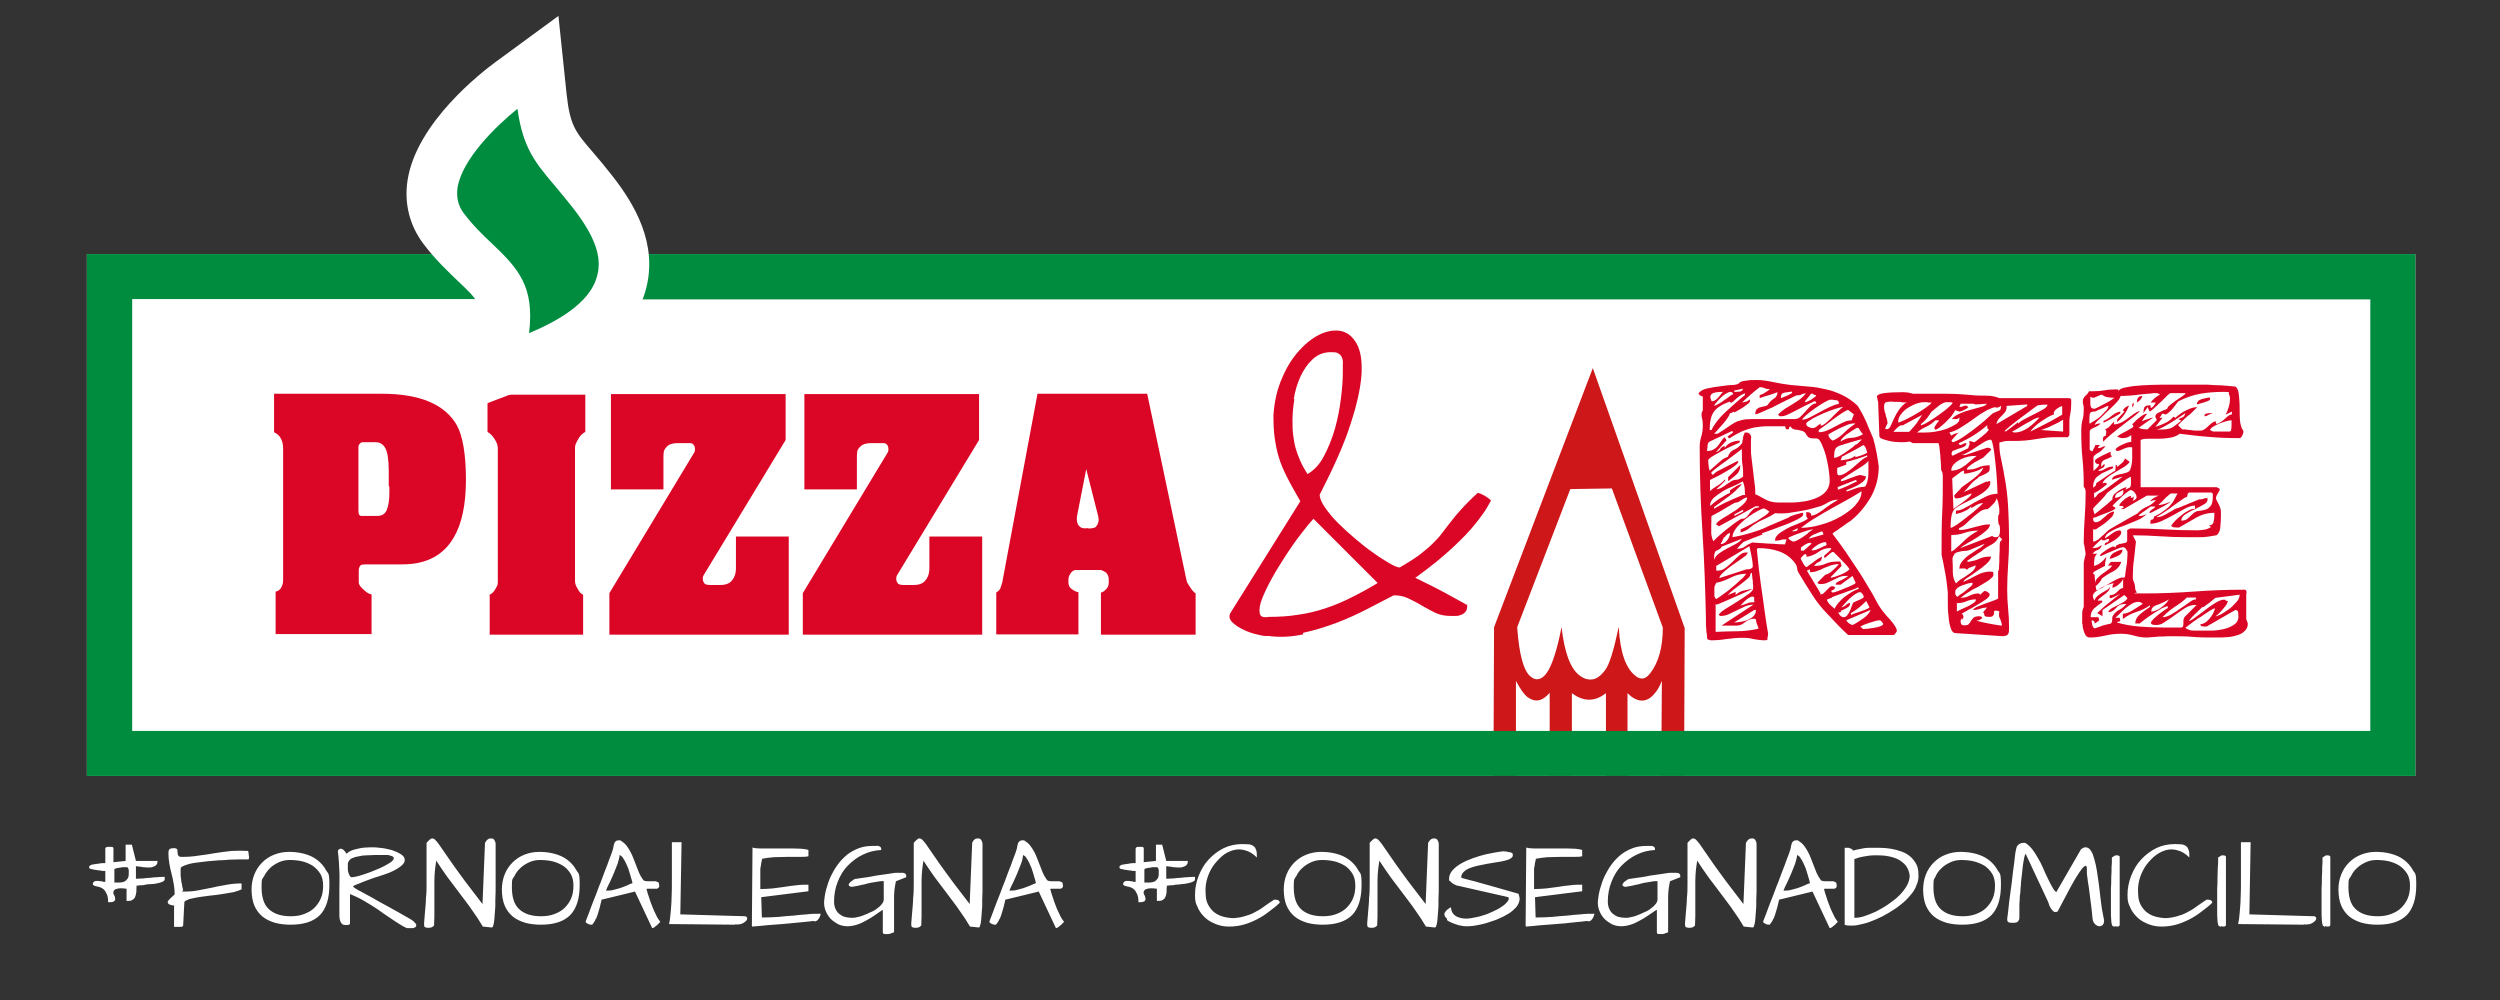 <svg xmlns="http://www.w3.org/2000/svg" viewBox="0 0 800 320"><rect x="0" y="0" width="800" height="320" fill="#333333" stroke="none"/><defs><style>      .st0 {        fill: #fff;      }      .st1 {        fill: #db0625;      }      .st2 {        fill: #1d1d1b;        stroke: #fff;        stroke-miterlimit: 10;      }      .st3 {        fill: #cd1719;      }      .st4 {        fill: #008c3f;      }      .st5 {        display: none;      }    </style></defs><g id="Livello_2" class="st5"><rect class="st2" x="-165.6" y="-9.2" width="1116.3" height="409.2"></rect></g><g id="Livello_1"><rect class="st0" x="27.8" y="81.3" width="745.1" height="167"></rect><g><path class="st1" d="M351.5,165.6c.2,1,0,2-.7,2.8-.1.3-.5.5-1.2.6-.6.1-1.2.2-1.6,0-1.2.2-2.1,0-2.7-.7-.6-.6-.8-1.6-.7-2.9l3-15.3,3.9,15.4ZM354.8,186.5c0,.8-.3,1.5-.9,2.1-.6.6-1.1,1-1.6,1v13.5h30.3v-13.2c-.6-.4-1.2-1.1-1.7-1.9-.5-.8-.8-1.3-.9-1.4-.2-.4-.3-.8-.4-1.3l-12.5-59.3h-35.1l-11.3,60.5-.6,1.8c-.3.6-.8,1-1.3,1.3v13.4h26.3v-13.5c-.3,0-.6-.1-1.2-.4-.3-.1-.5-.3-.8-.5-.8-.5-1.2-1.2-1.2-2.1v-1.1c0-.7.3-1.4.8-2.1.2-.3.4-.4.5-.5.4-.3.7-.4,1-.4h8c.3,0,.6.2,1.2.5.1,0,.3.2.6.4.5.6.8,1.3.8,2v1.1ZM257,203.1h57.3v-31.4h-16.9v10.1c0,1.8-.5,3.2-1.6,4.3-.7.7-1.8,1.1-3.4,1.1h-3.1c-1.2,0-1.9-.2-2.1-.7-.3-.4-.4-.8-.4-1.2s0-.9.3-1.3l26.2-43.2v-14.7h-55.9v30.5h16.8v-9.2c0-1.3,0-2.2.1-2.8,0-.6.5-1.2,1.1-1.8.6-.6,1.7-1,3.3-1h3c.6,0,1.1,0,1.3,0,.4.1.8.4,1,.7.2.4.3.7.3,1.1s0,.9-.3,1.3l-27.1,44.9v13.2ZM195.1,203.1h57.3v-31.4h-16.9v10.1c0,1.8-.5,3.2-1.6,4.3-.7.7-1.8,1.1-3.4,1.1h-3.1c-1.2,0-1.9-.2-2.1-.7-.3-.4-.4-.8-.4-1.2s0-.9.3-1.3l26.2-43.2v-14.7h-55.9v30.5h16.8v-9.2c0-1.3,0-2.2.1-2.8s.5-1.2,1.1-1.8c.6-.6,1.7-1,3.3-1h3c.6,0,1.1,0,1.3,0,.4.1.8.4,1,.7.2.4.3.7.3,1.1s0,.9-.3,1.3l-27.1,44.9v13.2ZM186.6,203.1v-12.8c-.6-.3-1.1-.7-1.4-1.3s-.7-1.1-.9-1.6c-.2-.5-.3-1-.3-1.5v-42.4c0-.6.1-1.3.4-1.8.3-.6.6-1.2,1-1.8.4-.6,1-1.2,1.9-1.7v-11.9h-31.3v11.9c.8.5,1.5,1.1,2,1.9.5.7.8,1.3,1,1.8.2.5.3,1,.3,1.7v42.4c0,.6,0,1.1-.3,1.6-.1.3-.4.8-.8,1.4-.4.6-.9,1-1.5,1.3v12.8h30ZM124.6,155.7v2.1c0,2.2-.3,4-.8,5.3-.5,1.3-1.5,2-3.1,2h-5.1c-.3,0-.5-.2-.7-.4-.1-.2-.2-.6-.2-1.3v-20.2c0-.3,0-.6.2-.9.3-.5.7-.8,1.2-.8h4c1.4,0,2.5.6,3.2,1.9.7,1.3,1.1,3.7,1.1,7.2v5ZM118.9,203.1v-12.9c-.7-.1-1.5-.5-2.3-1.3-.5-.4-1-.9-1.3-1.3-.3-.4-.5-.8-.5-1.3v-3.7c0-.8.2-1.3.6-1.7.2-.2.7-.3,1.6-.3h11.8c7.6,0,13.1-2.9,16.4-8.6,2.6-4.4,3.9-10.6,3.9-18.5s-1-14-2.9-17.4c-3.8-6.7-11.8-10.1-24-10.1h-34.5v12.3c.8.4,1.4.9,1.8,1.4.7,1,1.1,2.2,1.1,3.7v42.2c0,.9-.2,1.7-.6,2.4-.4.7-1,1.2-1.8,1.3v13.6h30.6Z"></path><path class="st1" d="M414,127.7c.4-2.5,1.1-4.9,2.1-7.1,1-2.2,2.3-4.1,3.9-5.6,1.6-1.5,3.5-2.3,5.8-2.3s2,.2,2.6.5c.5.3.9.8,1.1,1.4.2.6.3,1.3.2,2.1,0,.8,0,1.7,0,2.7,0,2.2-.2,4.9-.6,8.1-.4,3.2-1,6.4-1.9,9.6-.9,3.2-2.1,6.1-3.5,8.8-1.4,2.7-3.2,4.6-5.3,5.8-.9-1.4-1.7-2.8-2.3-4.2-.6-1.3-1.1-2.7-1.5-4.1-.4-1.4-.6-2.8-.8-4.3-.2-1.5-.2-3.1-.2-4.8s.2-4.1.6-6.6M440.8,186.6c-3,1.8-5.9,3.4-8.6,4.7-2.7,1.4-5.5,2.5-8.2,3.4-2.7.9-5.6,1.6-8.5,2-2.9.5-6.1.7-9.5.7-1.7.3-2.7,0-2.9-1.2-.2-1.2,0-2.7.8-4.7.8-2,1.9-4.3,3.3-6.8,1.4-2.5,3-5,4.6-7.5,1.6-2.4,3.2-4.7,4.8-6.7,1.5-2,2.8-3.5,3.7-4.5l20.5,20.5ZM417,202.5c3.7-.8,7.2-1.9,10.7-3.2,3.4-1.3,6.7-2.8,9.8-4.4,3.1-1.6,5.9-3.1,8.5-4.4,1.7,0,3.3.3,4.7,1,1.4.7,2.9,1.4,4.3,2.3,1.4.8,2.9,1.6,4.3,2.3,1.5.7,3.1,1,4.9,1s1.2,0,1.8,0c.6,0,1.2-.2,1.7-.4.5-.2,1-.6,1.3-1,.4-.5.5-1.1.5-1.9s0-.2-.3-.3c-.2-.2-.8-.5-1.9-1.1-1.1-.6-2.7-1.5-4.9-2.7-2.2-1.2-5.4-2.8-9.5-4.8,5-3.6,9-6.9,12.1-9.8,3.1-2.9,5.5-5.4,7.2-7.6,1.7-2.1,2.9-3.8,3.6-5,.7-1.3,1.1-2,1.3-2.3,0-.1-.2-.3-.6-.6-.4-.3-.8-.6-1.3-.9-.5-.3-1-.5-1.4-.7-.5-.2-.8-.3-.9-.3-2.2,2-4,3.8-5.4,5.4-1.4,1.5-2.5,2.9-3.5,4.2-1,1.3-1.9,2.4-2.7,3.5-.8,1.1-1.8,2.1-2.9,3.2-1.1,1.1-2.5,2.2-4.1,3.5-1.6,1.2-3.8,2.6-6.4,4.1-.6,0-1.6-.4-3.2-1.3-1.5-.9-3.2-1.9-5.1-3.3-1.9-1.3-3.8-2.8-5.8-4.5-2-1.7-3.9-3.4-5.6-5.1-1.7-1.7-3.1-3.4-4.2-5-1.1-1.6-1.7-3-1.7-4.1,4.5-8.8,7.9-16.3,9.9-22.7,2.1-6.4,3.2-11.6,3.5-15.9.2-4.2-.3-7.4-1.5-9.6-1.2-2.2-2.8-3.6-4.8-4.1-2-.5-4.2-.2-6.6.8-2.4,1.1-4.7,2.8-6.9,5.2-2.2,2.4-4.1,5.3-5.6,8.9-1.6,3.6-2.5,7.5-2.8,12,0,2.7.1,5.1.4,7.2.3,2.1.7,4.2,1.3,6.2.6,2,1.5,4.1,2.6,6.3,1.1,2.2,2.6,4.8,4.3,7.8l-22.4,35.8c-.5,1.1-.3,2,.7,3,1,.9,2.2,1.7,3.7,2.4,1.5.7,3,1.2,4.5,1.5,1.5.4,2.6.5,3.2.4,3.8.5,7.5.3,11.2-.5"></path><path class="st1" d="M683.7,128.8c.4-.2.8-.4,1.2-.9.4-.4.6-.8.6-1.2-1.1,0-1.7.7-1.7,2.1M707.2,127.2c-.7,0-1.5.2-2.6.5-1.1.3-1.6.9-1.6,1.7,0,0,.3,0,.8-.2.4-.1.9-.3,1.4-.4.5-.2.9-.3,1.4-.5.4-.2.6-.3.6-.5v-.6ZM682.7,128.8c-.2.2-.4.5-.4,1v.5c.3-.2.5-.5.5-1,0,0-.1-.2-.1-.2v-.2ZM668.7,126.8c0,0,.2.2.5.3.2.1.4.2.5.2.4,0,.9-.2,1.5-.5.6-.3,1.1-.5,1.5-.5.4.4,1,.7,1.7.8.7.1,1.5.2,2.2.2,0,0-.4.3-1,.7-.6.4-1.3.8-2.1,1.2-.8.4-1.5.8-2.1,1.1-.7.3-1,.5-1.1.5-.7,0-1.1-.2-1.2-.6-.2-.4-.2-.8-.2-1.3v-2.1ZM706,132.3c-.4.2-.6.5-.6.9.4,0,.8-.1,1.2-.4.4-.2.9-.4,1.5-.6,0,0-.2,0-.4,0-.2,0-.3,0-.4,0-.4,0-.8,0-1.2.2M677.5,134.1v1c.9-.8,1.7-1.6,2.3-2.5.6-.8,1.1-1.8,1.5-2.8-.8.2-1.5.7-2,1.5l.5.4-2.3,2.5ZM673.1,135.2c.2,0,.5-.1,1-.4.5-.3,1.1-.6,1.7-.9.6-.3,1.2-.7,1.7-1,.5-.3.8-.5,1-.6v-.6c-1.1.2-2,.7-2.8,1.4-.8.7-1.7,1.2-2.6,1.6v.6ZM673.8,131.5c-.5.6-1,1.1-1.6,1.7-.6.5-1.2,1-1.9,1.4-.7.4-1.2.7-1.6,1,0-.2-.1-.3-.1-.5v-1c0-1.1.1-1.7.3-2,.2-.3.7-.4,1.5-.4.5-.2,1-.5,1.5-.7.4-.2.9-.3,1.4-.6.5-.2.9-.4,1.4-.6,0,.6-.3,1.1-.8,1.7M697,136c.7-.7,1.4-1.4,2.3-2.2.9-.8,1.4-1.2,1.5-1.2l2.3-2.3c0,0-.2,0-.2,0,0,0-.2,0-.2,0-.6,0-1.6.3-2.9.9-1.4.6-2.6,1.5-3.7,2.5l-.6-.4c-.5.7-1.3,1.4-2.5,2-1.2.6-2.3,1-3.3,1.3l2.3-2.9h-.9c0-.2.2-.4.4-.6.2-.5.3-.7.5-.7s.4,0,.6.1c.2,0,.4.2.4.2,1-.6,1.9-1.4,2.7-2.5.8-1.1,1.3-1.7,1.4-1.8,2.4-1.2,4.7-2,7-2.4,2.3-.4,4.7-.6,7.4-.6s1.5.2,1.7.6c.2.4.4.9.4,1.6s-.1,1.6-.4,2.6c-.3,1-.6,1.8-1,2.5l2-1v.9c-.5,0-1.2.4-2.1,1.3-.9.9-1.9,1.5-2.8,1.8,0,0-.1,0-.1-.2,0,0-.1-.2-.1-.3s0-.3-.2-.4c-.7.2-1.5.8-2.4,1.7-.9.9-1.7,1.3-2.3,1.3s-.9,0-1.5,0c-.6,0-1.2-.1-1.8-.2-.6,0-1.2-.1-1.7-.2-.5,0-.8,0-.9,0l-1-1ZM698.5,133.5c-.4.2-.9.4-1.5.6l1,.5c-.8.7-1.5,1.2-1.9,1.5-.5.4-.9.7-1.4.9-.5.2-1.1.3-1.9.4-.8,0-1.8.1-3.1.1.6,0,1.3-.2,2.2-.7.9-.4,1.8-1,2.7-1.5.9-.6,1.8-1.1,2.6-1.7.9-.6,1.6-1,2.1-1.4-.2.7-.4,1.1-.8,1.3M707.2,137.5c.2-.3.5-.7,1.1-1,.6-.4,1.2-.7,2-1,.7-.3,1.5-.5,2.1-.7.7-.2,1.2-.3,1.7-.3v1c0,.7,0,1.2-.1,1.8,0,.5-.3.8-.6.8h-5.2l-1-.5ZM673,140.8c0,0,0,.2,0,.3,0,.1,0,.2,0,.3.6-.7,1.5-1.5,2.8-2.6,1.3-1.1,2.6-2.1,3.9-3.1,1.3-1,2.5-1.9,3.5-2.7,1-.8,1.5-1.3,1.5-1.5-.7.2-1.4.6-2.1,1.1-.7.5-1.3,1-2,1.5-.7.5-1.3.9-2,1.2-.7.3-1.4.5-2.1.5v-.9c-.3.3-.8.8-1.3,1.4-.5.6-1.1.9-1.7,1.1.3,0,.5.3.5.7s0,.6-.1.9c0,.2-.1.4-.1.5-.6,0-.9.4-.9,1.2M679.5,157s0,.1,0,.2c0,.7-.3,1.3-.9,1.6-.6.3-1.2.5-1.8.5,0-.7.3-1.3.9-1.6.6-.3,1.2-.6,1.7-.9,0,0,0,.1,0,.2M670.2,157.8c.3-.2.7-.4,1.2-.7.5-.3.9-.7,1.4-1,.4-.3.9-.7,1.4-1.1,0-.3-.2-.5-.5-.5s-.3,0-.6.1c-.3,0-.4.2-.4.4.2-.8.7-1.5,1.5-2.1.7-.6,1.6-1.2,2.5-1.7.9-.5,1.8-1.1,2.7-1.6.9-.5,1.6-1.1,2.1-1.8l-1.5-1.1c-.2.7-.7,1.3-1.4,1.8-.7.6-1,.9-1.1.9,0,0,0-.2-.1-.4,0-.2-.2-.2-.4-.2v.6c0,.3,0,.7-.1,1,0,.3-.3.5-.6.5l-.7.5c-.4.2-1,.6-1.7,1.1-.7.5-1.7,1.2-3.1,2.1,0,.4-.1.8-.4,1-.3.3-.5.4-.6.4,0-.9.1-1.6.4-2.2.2-.6.6-1.1,1.2-1.5.5-.4,1.2-.9,2-1.2.8-.4,1.7-.8,2.8-1.3v-.5c-.9,0-1.7.2-2.5.7-.7.5-1.5.7-2.3.7.3-.4.8-.7,1.3-.9.5-.2.8-.6.8-1,0,0-.1-.2-.1-.2v-.2l-1,1c0,0,0-.2,0-.4,0-.2,0-.3,0-.4,0-.7.5-1.3,1.4-1.6.9-.3,1.7-.7,2.1-1.1-.3,0-.5-.2-.5-.5s0-.3,0-.4c0,0,0-.2,0-.4-.2,0-.5.1-1,.4-.5.2-1.1.5-1.7.8-.6.3-1.1.6-1.6.9-.5.3-.7.6-.7.7,0,.4.1.7.4.9.3.2.6.2.9.2,0,.4-.3.8-.8,1.3-.5.5-.9.8-1,.9v-4.4c0-.3.4-.7,1.2-1.2.8-.4,1.4-.9,1.7-1.3l1-1c-.5,0-.9.1-1.2.3-.3.2-.7.3-1.3.3,0-.2.2-.4.4-.6.2-.1.2-.2.2-.3s-.3-.1-1-.1-.4.3-.7.8c-.3.5-.5.9-.6,1.2-.2,0-.3,0-.6-.2-.2-.2-.3-.3-.3-.4v-5.8c0-.4.5-.8,1.5-1.2,1-.4,1.6-.8,2-1.3-.2,0-.6,0-.9.1-.4,0-.7.2-1,.4,0-.3.4-.9,1.2-1.6.8-.7,1.7-1.6,2.6-2.5,1-.9,1.9-1.8,2.8-2.7.9-.9,1.5-1.7,1.7-2.5.6,0,1.4,0,2.5-.1,1.1,0,2.1-.2,3.2-.3,1.1-.1,2-.2,2.9-.3.9,0,1.6-.2,2-.2h.6c.7,0,1.1.2,1.4.5-.7.3-1.2.7-1.7,1.1-.5.4-.9.9-1.3,1.4h1.7c0,0-.2.3-.5.8-.3.5-.7.8-1.2,1v-.9c-.9,0-1.5.1-1.8.4-.3.2-.5.9-.5,2.1l1.4-2c0,.2.1.5.3.9.2.4.3.6.4.6.7-.5,1.3-1.1,2-1.7.7-.7,1.4-1.3,2-1.9.6-.6,1.1-1.1,1.6-1.6.4-.4.8-.7,1-.7h4.8c0,0-.2.2-.2.3,0,.1-.2.2-.2.2-.2.2-.5.4-1.1.8-.6.4-1.2.8-1.8,1.2-.6.5-1.2.9-1.7,1.3-.5.4-.7.7-.7.7,0,.3-.2.6-.6.7-.4.2-.9.3-1.4.6-.5.2-.9.4-1.4.7-.4.2-.6.7-.6,1.2,0,0,.2.2.2.3,0,.1.2.2.2.2v.5l-2.9,2.9c-1.3,0-2.3-.2-2.8-.5,1.6-1.2,2.8-2,3.5-2.5.7-.4,1-.7,1-.9,0,0-.2.2-.6.3-.4.1-.8.2-1.2.4-.4.1-.8.2-1.2.4-.4.1-.6.2-.6.3.6-1,1.2-1.8,1.8-2.5-.4,0-.8.1-1.3.4-.5.3-.9.6-1.4,1-.5.4-.9.7-1.2,1.1-.4.4-.7.7-.9.9l.4.5c0,.2-.2.5-.6.7-.4.2-.8.5-1.4.8-.5.3-1.1.6-1.7.9-.6.3-1.1.7-1.5,1,.6.3,1.1.5,1.7.5,1.1,0,2.1-.3,2.8-1v2.2c-.7,0-1.6.3-2.7.8-1.1.5-1.9,1-2.3,1.5,0,.4.2.6.6.6s1-.2,1.8-.6c.8-.4,1.6-.6,2.2-.6s.6,0,.7.1c0,1,0,2.1,0,3.4,0,1.3-.2,2.5-.6,3.6-.2.5-.5.8-1.1,1-.6.2-1.2.4-1.9.5-.7.1-1.3.3-1.9.6-.6.2-.9.7-1,1.2.2,0,.6-.1,1.4-.4.7-.2,1.4-.4,2.1-.6-1.9,1.4-3.3,2.4-4.2,3.1-.9.7-1.7,1.2-2.1,1.5l-1,.6c-.2,0-.5.2-.9.7-.3.5-.7.8-1,.9v-2.1ZM670.3,162.1c.4-.4.9-.9,1.4-1.4.5-.5,1-1.1,1.5-1.6.5-.5.8-1,1-1.3,0,0,.5-.4,1.3-1,.8-.6,1.6-1.2,2.5-1.8.9-.6,1.7-1.2,2.5-1.7.8-.5,1.2-.7,1.4-.7,0,1,0,1.7,0,2.2,0,.5-.1.8-.2,1-.1.2-.3.3-.6.4-.2.1-.6.3-1.1.6,0,0,.2-.1.3-.4.1-.2.2-.4.2-.5-.2,0-.5.1-1,.3-.5.2-1,.5-1.5.8-.5.3-.9.7-1.4,1.1-.4.4-.6.9-.6,1.4s-.3.5-.9,1.1c-.6.6-1.3,1.1-2,1.7-.7.6-1.7,1.4-2.9,2.3,0-.2,0-.4-.2-.8-.1-.4-.2-.7-.2-1s.2-.3.6-.7M706.5,159.4c-.5,0-1,0-1.4.2-.5.2-.9.2-1.4.2l-6.8,2.8c-.3,0-.8.2-1.3.5-.5.3-1.1.7-1.7,1-.6.4-1.2.7-1.9,1-.7.3-1.3.4-2,.4,1.8-1.1,3.4-2.1,4.7-3.1,1.3-1,2.8-2,4.5-3.2.5,0,.8-.3.8-.8,0-.5.3-.8.7-.8h6.8c.3,0,.5.2.6.5,0,.3,0,.6,0,.7,0,1.5-.2,2.5-.7,3.1-.5.6-1,1-1.7,1.2-.7.2-1.4.3-2.1.4-.7,0-1.4.4-2,1-.5.5-1,1-1.5,1.4-.5.5-1.2.7-2.1.7,0-.7.4-1.4,1.3-2,.9-.6,1.8-1.1,2.9-1.6,1.1-.5,2-1,2.9-1.5.9-.5,1.3-1,1.3-1.5v-.9ZM669.7,169.4h1c.4-.3.9-.7,1.6-1.1.7-.4,1.3-.9,1.9-1.4s1.1-1,1.6-1.5c.4-.5.7-1.1.7-1.7-.5,0-1,.2-1.5.5-.5.3-1,.7-1.5,1.2-.5.5-1,.8-1.4,1.2-.5.3-.9.5-1.4.5s-.3,0-.6-.2c-.2-.2-.3-.4-.3-.9s.4-.3,1.1-.6c.7-.3,1.6-.7,2.5-1,.9-.3,1.8-.7,2.5-1s1.1-.7,1.1-.9l-.4-.2-.6-.4c.2-.3.7-.8,1.2-1.3.6-.5,1.2-1.1,1.8-1.7.7-.6,1.2-1.1,1.8-1.5.5-.4.9-.6,1-.6.3,0,.7.2,1.2.7.4.5.7,1,.7,1.5s-.1.4-.3.7c-.2.3-.6.5-1,.5.2-.2.4-.6.4-1v-.5c0,.4-.3.6-.9.6v-.6c-.2,0-.6.1-1,.4-.5.2-.9.5-1.3.9-.4.3-.8.7-1,1-.3.3-.4.6-.4.9.2,0,.3,0,.4,0,0,0,.2,0,.4,0,.3,0,.5.2.6.5l-.9.5h.9l7.4-4.3h3.8c-.5.2-1,.4-1.5.7-.5.3-1,.7-1.3,1.1,0,0,.1,0,.7-.2.5-.1.9-.2,1.2-.2-.8,1-1.8,1.7-3,2.2-1.2.5-2.1,1.2-2.9,2.1-.3.2-.9.5-1.8,1-.9.5-1.8,1-2.8,1.6-1,.6-1.9,1.1-2.8,1.6-.9.5-1.5.9-1.8,1.1-.2.2-.5.4-.9.8-.4.4-.8.8-1.3,1.2-.5.5-.9.8-1.4,1.2-.5.3-.9.5-1.4.5v-3.7ZM676.7,176.7c-1,.6-1.5,1.3-1.6,2.1.5,0,1.3-.3,2.4-.8,1.1-.5,1.7-1.2,1.7-2.1-.7,0-1.5.3-2.5.9M675.9,180.9c-.2.5-.7,1-1.3,1.4-.6.5-1.2.9-1.8,1.3-.6.4-1.1.9-1.6,1.4-.5.5-.7,1-.7,1.5v.6c0,.2,0,.3.1.4.4-.2.8-.6,1.2-1.1.4-.5.7-.9.7-1.2,1-.8,2.2-1.6,3.6-2.3,1.4-.7,2.3-1.8,2.7-3.1h-3.3l-1,1.2h1.4ZM669.7,183.4c0,0,.2-.2.5-.5.3-.2,1.5-.9,3.4-1.8,0-.4,0-1,.2-1.7.2-.7.2-1.1.2-1.2-1.1,1.5-2.4,2.5-3.9,2.9,0-.7,0-1.5.1-2.1,0-.7.4-1.3.9-1.8h-1.5c.6-.7,1.1-1.1,1.7-1.2.5-.2,1-.7,1.3-1.6-.7.4-1.1.7-1.5.8-.3.1-.8.2-1.5.2.2-.2.6-.8,1.4-1.5.8-.8,1.3-1.2,1.5-1.4,0,.2.1.4.4.4.2,0,.4,0,.6,0,.4-.2.7-.4.9-.4.2,0,.4,0,.6,0-.2.7-.5,1.1-.9,1.1s-.6.3-.6.9c.2,0,.7-.3,1.3-.6.6-.3,1.2-.7,1.8-1,.6-.4,1.1-.8,1.5-1.2.4-.4.7-.9.7-1.3s0-.2-.1-.3c0-.1-.2-.3-.2-.4-.8,0-1.7.3-2.6,1-.9.7-1.7,1.2-2.3,1.6,0-.8.6-1.6,1.8-2.2,1.2-.7,2.5-1.3,4.1-1.8,1.5-.6,3-1.2,4.4-1.8,1.4-.6,2.4-1.3,2.9-2-.7.4-1.4.6-1.8.6h-.5c0,0-.1,0-.1-.1s.2-.3.6-.6c.4-.3.8-.6,1.3-.9.4-.3,1.1-.8,1.9-1.4h1.5c0,.2-.4.5-1,.9-.6.4-.9.8-.9,1.2.2,0,.7-.2,1.5-.6.7-.4,1.5-.8,2.3-1.2.8-.4,1.5-.8,2.1-1.2.7-.4,1-.7,1-.7-1,.4-1.8.7-2.6.9-.7.2-1.2.2-1.4.2,0,0,.2-.3.6-.6.4-.3.8-.7,1.2-1.2.4-.4.9-.9,1.3-1.2.4-.4.7-.6.9-.7h2.1c-.4.8-.8,1.5-1.1,2.1-.3.6-.8,1.2-1.3,1.8-.5.6-1.2,1.1-2,1.7-.8.6-1.8,1.2-3.1,1.8,0,.5-.2.8-.4.9-.2,0-.3.1-.4.1s-.2,0-.3.2c0,.2-.1.5-.1,1.1,1.1,0,2.4-.3,3.7-.9,1.3-.6,2.6-1.3,3.9-2,1.3-.7,2.5-1.4,3.6-2,1.1-.6,2.2-.9,3.1-.9v1c-.7,0-1.4.2-2.1.6-.7.4-1.5.8-2.1,1.4-.7.5-1.4,1.1-2,1.7-.6.6-1.1,1.2-1.4,1.7,0,.2.3.4.6.5.3,0,.6.1.9.1h1c1.7-1,3.5-2,5.4-3.1,1.9-1.1,3.8-1.6,5.9-1.6,0,.8,0,1.7-.2,2.6-.1.9-.6,1.4-1.5,1.4l.6.6c-.7.4-1.4.7-2.1.8-.8.1-1.5.2-2.3.2-3.6,0-7.2-.1-10.7-.3-3.5-.2-7.1-.3-10.7-.3l-1,.5v3.4c0,.3-.2.6-.6.7-.4.1-.8.2-1.3.3-.5,0-.9.2-1.3.4-.4.2-.6.6-.6,1,0-.3-.2-.5-.6-.5s-.5.1-.9.3c-.5.2-.9.5-1.4.8-.5.3-.9.7-1.4,1-.4.3-.6.6-.6.9,0,0,.1,0,.2,0,0,0,.1,0,.2,0,1.2-.6,2.6-1.2,4.1-1.8,1.5-.7,2.5-1,2.9-1s.6.2.9.6c.2.4.4.6.5.8,0,.8,0,1.7-.1,2.5,0,.9-.2,1.7-.3,2.5-.1.8-.2,1.5-.3,2.1,0,.6-.2,1-.2,1.2,0,0-.2,0-.2,0,0,0-.2,0-.2,0-.7,0-1.4.2-2.2.6-.8.4-1.6.9-2.5,1.4-.8.5-1.6.9-2.3,1.4-.7.4-1.3.6-1.7.6,0-.3-.2-1-.3-2.1-.1-1.1-.2-1.8-.2-2.1v-.6ZM693.2,193c-.5.5-.9.9-1.5,1.3-.5.4-1.1.8-1.7,1-.6.3-1.1.4-1.6.4,0-1,.6-1.7,1.8-2.1,1.2-.4,2.5-1,3.9-1.8-.2.3-.5.7-.9,1.2M702.7,191.3v.5c-.7,0-1.4.4-2.2,1-.8.6-1.7,1.2-2.6,1.8-.9.7-1.9,1.3-2.9,1.9-1,.6-2,1-3,1,1-1.1,2.3-2.2,3.9-3.3,1.6-1,2.9-2,3.9-3h2.9ZM705.7,193.8c.4-.3.9-.6,1.3-.9.4-.3.8-.7,1.2-1,.4-.3.6-.5.8-.6l7.7-1c0,.7-.3,1.5-1,2.3-.7.8-1.5,1.6-2.4,2.3-.9.7-1.8,1.2-2.6,1.7-.9.4-1.4.6-1.7.6.9-.7,1.8-1.6,2.6-2.6.9-1,1.3-1.8,1.3-2.3-.3,0-.6,0-.7-.2-.1-.2-.3-.2-.6-.2-.7,0-1.7.4-2.8,1.1-1.1.7-2.3,1.5-3.4,2.4-1.1.9-2.2,1.6-3.1,2.3-.9.7-1.6,1-1.9,1l.5-.6c.2-.3.7-.8,1.2-1.3.6-.5,1.4-1.4,2.6-2.5.2,0,.6-.1,1-.4M678,199.1c.2-.2.4-.4.5-.6,0,0,0-.2-.1-.4,0-.2-.1-.3-.1-.4h-1.4c.4-.3.9-.8,1.5-1.4.6-.6,1.2-1.2,1.8-1.7.7-.5,1.3-1,2-1.4.7-.4,1.4-.6,2-.6s1,.2,1.5.6c-.8.6-1.9,1.2-3.1,2-1.3.8-2.4,1.2-3.3,1.2v1.7c1.4-1.1,2.9-1.8,4.4-2.3,1.6-.5,3-1.2,4.3-2.1v.5c-.9.6-1.9,1.3-3,2.2-1.1.9-1.7,1.9-1.7,3.1h1.4c.4-.3,1-.8,1.8-1.4.8-.6,1.7-1.2,2.6-1.8.9-.6,1.8-1.1,2.6-1.6.9-.4,1.5-.7,2-.7v.6c-.2,0-.5.3-1.1.7-.6.4-1.2.8-1.8,1.3-.6.5-1.2,1-1.7,1.5-.5.5-.8.9-.8,1.2,0,.5.6.7,1.7.7s1.8-.3,2.8-1c1.1-.7,2.1-1.4,3.2-2.2,1.1-.8,2.1-1.5,3.2-2.2,1.1-.7,2.1-1,3.1-1s.2,0,.3,0c.1,0,.2,0,.3,0l-3.8,3.8c-.3.4-.5,1-.4,1.9,0,.9-.1,1.4-.6,1.5h-1.2c-.6,0-1.2,0-1.8,0-.6,0-1.2,0-1.8,0h-1.2c-2.5,0-4.9-.1-7.4-.3-2.5-.2-4.9-.6-7.3-1.3,0,0,.2-.2.5-.4M703.8,197.7c1.2-.8,2.1-1.5,2.8-1.9.7-.4,1.2-.8,1.5-.9.3-.2.6-.2.7-.2-.3,1.1-.9,2.3-1.8,3.3-.9,1.1-1.9,1.7-2.9,1.8,0,.3.2.5.5.6.3,0,.6.1.9.1h.6l9.2-5.3c.5,0,.8.2.9.7,0,.5.1.9.1,1.4,0,1.1-.5,2-1.4,2.6-.9.6-2,1.1-3.3,1.4-1.3.3-2.6.5-4,.5-1.4,0-2.5,0-3.4,0h-1.2c-1.1,0-1.9,0-2.3-.2-.4-.1-.9-.3-1.4-.7,1.8-1.4,3.3-2.5,4.5-3.3M670.2,199.5c.2,0,.6-.2.9-.5.4-.2.6-.4.6-.6s0-.3-.1-.5c0-.2-.1-.3-.1-.4h-2.5c0-1.2.4-2.1,1.1-2.8.7-.6,1.6-1.3,2.6-2v-.5h-1.5c.2-.3.6-.7,1-1,.4-.3.8-.7,1.3-1,.4-.3.8-.7,1.2-1.1.3-.4.5-.8.5-1.2-.3.4-.7.8-1.2,1-.5.3-1,.6-1.5.9-.5.3-.9.6-1.4,1-.4.4-.7.8-.9,1.4,0,0-.2-.3-.3-.7-.1-.4-.2-.6-.2-.8,0-.4.3-.9.9-1.4.6-.5,1.2-.9,1.9-1.3.7-.4,1.4-.7,2.1-.9.7-.2,1.2-.4,1.4-.4s.2,0,.3,0c.1,0,.2,0,.3,0-.4.2-.6.5-.6.9v.5c.7-.2,1.3-.5,2-1.1.7-.6,1.2-1.2,1.4-1.8v2.9c-.6.2-1,.4-1.2.6-.2.2-.5.5-.7.7-.2.2-.5.5-.9.7-.3.2-.8.3-1.5.4v.9h.5c0,.1,2.9-1.4,2.9-1.4l-4.9,3.9-2.5,2.3c.3.2.6.3.9.5.3.2.6.3.8.5v-2l7-4.8,1,1c-.3.6-.8,1-1.3,1.3-.5.3-1.1.6-1.7.9-.6.3-1.2.6-1.8.9-.6.3-1.1.8-1.4,1.4.9,0,1.7-.4,2.5-1.3.7-.9,1.6-1.3,2.6-1.3s.2,0,.4,0c.2,0,.3,0,.4,0-.7.7-1.4,1.4-2.3,1.8-.9.5-1.6,1.1-2.1,2-.2.3-.2.8-.2,1.4s-.2.9-.6,1.1c-1.1.2-1.9.4-2.5.6-.6.2-1.4.5-2.5.9-.4-.2-.7-.6-.8-1.2-.1-.5-.2-1-.2-1.4.5,0,.8.2,1,.6M666.4,199.7c0,.6.1,1.2.3,1.9.2.7.4,1.2.7,1.7.3.4.7.7,1.3.7,1.6,0,3.2-.2,4.9-.6,1.7-.4,3.4-.6,5-.6s2.9.2,4.3.6c1.4.4,2.7.6,3.8.6s.7,0,1.5-.1c.8,0,1.7-.1,2.6-.2.9,0,1.8,0,2.6-.1.8,0,1.3,0,1.5,0,2.4,0,4.6,0,6.8.2,2.1.2,4.5.2,7.1.2s2.3,0,3.6-.1c1.2,0,2.4-.3,3.4-.6,1-.3,1.9-.7,2.5-1.4.7-.6,1-1.4,1-2.4l-.5-1.4v-7.9c0-.2.1-.4.1-.6,0-.6-.2-.9-.7-.9-5.4,0-10.8.2-16.2.6-5.4.4-10.8.6-16.2.6s-1.6-.1-2-.4c-.4-.3-.6-1-.6-2.1-.2-.7-.3-1.2-.5-1.5-.2-.2-.2-.8-.2-1.6,0-1.6.1-3.5.4-5.5.2-2,.4-3.8.6-5.5l-1-2c2.9,0,5.7.1,8.6.3,2.9.2,5.8.3,8.7.3s3.3,0,4.5,0c1.2,0,2.8-.2,4.9-.6.7-.4,1.2-1.3,1.3-2.6.1-1.4.2-2.5.2-3.4v-1.4c0-.9-.3-1.8-.8-2.7-.5-.9-.8-1.5-.8-1.8s.2-.9.6-1.5c.4-.6.6-1,.6-1.3s-.1-.2-.4-.4c-.3-.2-.5-.3-.7-.3h-24.2v-15.1c.3-.2,1.1-.4,2.3-.4s1,0,1.5,0c.5,0,1.1,0,1.7,0,1.3,0,2.6-.1,3.8-.3,1.2-.2,2.3-.6,3.2-1.3,3.3.4,6.4.8,9.4,1,3,.3,6.3.4,10,.4.2-.2.5-.5.7-1,.2-.5.3-.8.3-1,0-.2,0-.4-.2-.6-.1-.2-.2-.4-.4-.7-.1-.3-.2-.8-.4-1.5-.1-.7-.2-1.6-.2-2.8,0-1.9,0-3.7-.2-5.6-.1-1.8-.5-2.9-1.2-3.3-1.7-.2-3.3-.3-4.7-.4-1.4,0-2.7-.1-4.1-.2-1.3,0-2.7,0-4.1,0h-4.9c-1.7,0-3.7,0-5.8,0-2.2,0-4.2.1-6.1.2-1.9.1-3.6.3-5,.6-1.4.2-2.3.6-2.6,1.1,0,0-.2,0-.2-.2,0-.2-.2-.2-.4-.2-1.6,0-2.9.1-3.9.3-1.1.2-2.3.3-3.7.3s-.4,0-.6,0c-.2,0-.5,0-.7,0-.2.4-.5.9-1.1,1.4-.6.5-.9,1.1-.9,1.8s0,.5.1.9c.2.7.2,1.1.2,1.2,0,1.7-.1,3-.4,3.9-.3.9-.4,2.1-.4,3.7,0,2.9.1,5.9.4,8.8.3,2.9.4,5.9.4,8.9.4.4.6.9.6,1.6v.5c0,2.5-.1,5.1-.3,7.8-.2,2.7-.3,5.2-.3,7.6s0,.3.1.7c0,.4.1.8.2,1.2,0,.4.1.8.2,1.2,0,.4.1.6.1.7,0,.2-.1.7-.3,1.5-.2.8-.3,1.3-.3,1.5v14.1c-.3.6-.5,1.3-.5,2.2s0,.6,0,.9c0,.3,0,.6,0,.8,0,.4,0,.9,0,1.5M616.9,128.8c.7,0,1.1,0,1.2,0-.2.4-.9,1-1.9,1.7-1,.7-2.1,1.4-3.3,2.1-1.2.7-2.3,1.3-3.4,1.8-1.1.5-1.8.8-2.1.8,0-1,.3-1.9.9-2.6.6-.8,1.3-1.5,2.1-2,.9-.6,1.8-1,2.7-1.4.9-.3,1.8-.5,2.6-.5s.6,0,1.2,0M648.7,129.4v.5l-9.8,5.8c0-.5.2-.9.5-1.4.3-.4.7-.8,1.1-1.2.4-.4.8-.8,1.1-1.2.3-.4.5-.9.5-1.4s0-.2,0-.2c0,0,0-.2,0-.4l6.8-.5ZM614.7,135.7c1.1-.9,2-1.8,2.6-2.8.6-.9.9-1.4,1.1-1.4.6-.5,1.1-.9,1.7-1.4.5-.4,1-.8,1.5-1,.5-.3,1-.4,1.5-.4s.4,0,.9,0c.4,0,.7.1.9.2-.5.7-1.2,1.3-2,2-.9.7-1.8,1.4-2.8,2.1-1,.7-1.9,1.3-2.9,1.9-.9.6-1.8,1-2.5,1.2v-.5ZM603.5,132.8c-.4-.9-.6-1.7-.6-2.6s.2-1.4.7-1.5c.5-.1,1.1-.2,1.7-.2.2,0,.5.1.9.1s.5,0,.7,0c.2,0,.5,0,.9,0s.4,0,.6.1c.2,0,.5.1.9.1s.5,0,1-.2c-1.1.7-1.9,1.5-2.6,2.5-.7,1-1.2,1.9-1.6,2.8-.4.9-.8,1.7-1.1,2.4-.3.7-.7,1-1,1h-.7c0-.2,0-.4.2-.8.2-.4.3-.7.5-.9,0-.9-.2-1.8-.6-2.6M653,137.6c.3,0,.8-.2,1.5-.5.7-.2,1.4-.5,2.1-.9.7-.3,1.4-.7,2.1-1,.7-.4,1.1-.7,1.5-.9v3.8l-7.1-.5ZM657.2,132.3c0-.5.3-1,1-1.5.7-.5,1.2-.8,1.7-.8v2.7c-1.4.8-2.6,1.5-3.7,2.1-1.1.6-2.2,1.1-3.3,1.7-1.1.6-2.2,1.1-3.2,1.6.3-.5.8-1,1.4-1.6.6-.6,1.3-1.1,2-1.6.7-.5,1.5-.9,2.2-1.4.7-.4,1.4-.7,2-.9,0,0-.1-.2-.1-.4M653.8,131c-.8.5-1.8,1-2.8,1.5-1.1.5-2.1,1.1-3.1,1.6-1,.5-1.7,1-2.1,1.5v-.5l-3.8,2.9h-.6c.2-.2.8-.8,1.9-1.7,1.1-.9,2.3-1.8,3.6-2.8,1.3-.9,2.4-1.8,3.5-2.6,1.1-.8,1.6-1.2,1.7-1.2.2,0,.8-.1,1.6-.2.8,0,1.3,0,1.5,0,0,.4-.4.9-1.2,1.4M615.1,132.7c-.3.5-.7,1.1-1.1,1.7-.4.7-.8,1.2-1.3,1.8-.5.5-.8,1-1.2,1.4-.3.4-.6.6-.7.6h-4.9c.2-.2.5-.7,1.1-1.2.6-.6,1.1-.9,1.5-.9s.1,0,.2,0c0,0,.1,0,.2,0l6.3-3.4ZM645.7,137.1c.8-.5,1.6-1,2.5-1.5.9-.5,1.7-.9,2.5-1.4.8-.4,1.4-.6,1.9-.6-.9,1.1-2.1,2.2-3.6,3.3-1.5,1-2.9,1.5-4.2,1.5s-.2,0-.5-.1c-.2,0-.4-.2-.4-.2.4-.2,1-.5,1.8-1M620.5,134.7c-.2.2-.6.5-.9,1.1-.4.6-.6.9-.6,1,0,.2,0,.3.1.4,0,.1.1.2.1.3.4,0,1-.3,1.7-.9.7-.6,1.5-1.2,2.2-2,.7-.7,1.4-1.4,1.8-2.1.5-.7.7-1.1.7-1.2.2,0,.4,0,.7.2.3.1.6.2.7.2.4,0,.9-.2,1.5-.5.6-.3,1.1-.6,1.4-.9-.3-.3-.6-.5-.7-.5-.4,0-.7,0-1,.2-.2.2-.7.2-1.2.2l.4-1h4.1c.2,0,.3.1.5.2.2,0,.4,0,.6,0,.4,0,.9,0,1.4-.1.5,0,1.1-.1,1.8-.1-.2.4-.9.8-1.8,1-1,.3-2.1.6-3.3.9-1.2.3-2.4.7-3.5,1.2-1.1.5-2,1-2.6,1.8h.6c.3,0,.6,0,.9,0,.3,0,.6-.2.9-.6v.6c0,.7-.4,1.2-1.2,1.7-.8.5-1.7.9-2.8,1.4-1.1.4-2.3.7-3.5.9-1.2.2-2.3.3-3.3.3s-.7,0-1.4,0c-.7,0-1.2,0-1.4,0,0,0,.2,0,.3-.2.1-.1.2-.2.3-.2.4-.4,1.2-.9,2.3-1.4,1.1-.5,2.1-1.2,3-2.1h1ZM626.8,138.5c0,0-.4,0-1,.2-.6.2-1,.4-1.4.7l-.6-1c1.2-.3,2.4-.8,3.5-1.5,1.1-.7,2.2-1.4,3.2-2.1,1-.7,2.1-1.5,3.1-2.2,1.1-.7,2.2-1.4,3.3-1.8.9-.4,1.5-.6,1.9-.4.4.1.9,0,1.5-.6,0,.9-.1,1.4-.4,1.5-.3.1-1,.4-2.1.9,0,0-.6.4-1.5,1.3-.9.9-2.1,1.8-3.4,2.9-1.4,1.1-2.7,2.1-4.2,3.1-1.4,1-2.7,1.7-3.7,2,0,0-.2,0-.4-.2,0,0-.1-.2-.1-.4l2.3-2.6ZM625.2,144.2c.4-.2,1-.4,1.5-.6.6-.2,1.1-.3,1.7-.6.5-.2.8-.6.9-1.2-.5,0-.9.1-1.2.3-.3.2-.6.3-.8.3s-.5-.2-.5-.6c3.3-1.4,6.3-3.3,9.2-5.8,0,0-.1.3-.1.6,0,.5.2.8.6.9-.2.2-.5.6-.9,1-.5.4-.9.8-1.4,1.2-.5.4-1,.7-1.4,1.1-.5.4-.8.6-1,.7-.2,0-.4,0-.8-.2-.4-.1-.6-.2-.8-.2v.4c0,0,0,.2.1.4,0,.2-.2.6-.3,1-.1.4-.2.6-.3.6l-4.8,2.3c-.2,0-.4-.2-.4-.5,0-.6.2-1,.7-1.2M628.8,148.9c-1.3,1.1-2.8,1.7-4.4,1.7,0-.8.3-1.5.9-2.1.6-.6,1.3-1.1,2.1-1.5.8-.4,1.7-.7,2.6-.9.9-.2,1.8-.2,2.5-.2-1.1.9-2.4,1.9-3.7,3.1M628.3,151.6c.8,0,1.9-.2,3.3-.6,1.4-.4,2.4-.9,3-1.4,0,.4-.3.9-.9,1.6-.6.7-1.3,1.3-2.1,1.9-.8.6-1.5,1.2-2.3,1.7-.7.5-1.3.9-1.6,1.2-.2.3-.7.8-1.4,1.5-.7.7-1,1.1-1,1.2,0,.2.2.3.2.4,0,.2.2.4.4.4.8,0,1.6-.2,2.5-.6.8-.4,1.6-.7,2.5-1,0,.3-.3.8-.9,1.3-.6.5-1.3,1.1-2,1.6-.7.5-1.4,1-2,1.4-.6.4-.9.7-.9.7l-.4-9.8c.7-.5,1.2-.9,1.6-1.2.4-.3.8-.6,1.2-.9.4-.2.7-.4,1-.4v1ZM636.3,154.2c-.2,0-.5-.1-.7-.1l-7.2,3.4c.7-.7,1.4-1.5,2.1-2.4.8-.9,1.5-1.5,2.3-2,.2-.3.4-.6.9-.7.4-.2.8-.3,1.3-.6.4-.2.8-.4,1.2-.7.3-.2.5-.6.5-1s0-.4,0-.6c0-.2,0-.4,0-.6-1.4,0-2.6.2-3.7.7-1.1.5-2.3.7-3.6.7,0-.3.2-.7.7-1.1.5-.4,1.1-.8,1.7-1.2.7-.4,1.3-.7,1.8-1,.6-.3,1-.5,1.2-.7.2-.2.6-.6,1.2-1.2.7-.6,1.1-1,1.2-1.3-.2-.3-.5-.5-1-.5s-.2,0-.2,0c0,0-.2,0-.2,0l-6.9,2.3h-1.4c.7,0,1.4-.4,2.3-.9.9-.5,1.8-1.1,2.7-1.7.9-.6,1.7-1.1,2.5-1.6.8-.4,1.4-.7,1.9-.7s.6.7.9,2.1c.3,1.4.5,3.1.7,5,.2,1.9.4,3.8.5,5.8.1,2,.2,3.4.2,4.4-1.2,0-2.5.3-3.7.9-1.2.6-2.4,1.2-3.5,1.8-1.1.7-2.2,1.3-3.2,1.8-1,.6-2,.9-2.9.9v1.1c.8-.2,1.7-.4,2.7-.9,1-.4,1.7-.9,2.2-1.6v.6c.4-.2,1-.6,1.7-1,.7-.4,1.4-.6,2.1-.6-.2.2-.8.8-1.8,1.7-1,.9-2.1,1.8-3.3,2.7-1.1.9-2.3,1.8-3.3,2.5-1.1.7-1.7,1-2,1,0-.8,0-1.9.2-3.3.2-1.4.6-2.4,1.4-3,.6-.5,1.5-1,2.7-1.6,1.2-.6,2.5-1.2,3.7-1.9,1.3-.7,2.4-1.4,3.3-2.2.9-.8,1.4-1.6,1.4-2.4s-.2-.4-.7-.6M634.2,168.1c-.8.2-1.6.4-2.4.6-.8.2-1.6.4-2.3.6-.8.2-1.7.3-2.6.3v-.6c.8-.3,1.6-.8,2.3-1.5.7-.7,1.5-1.4,2.2-2,.7-.7,1.5-1.2,2.2-1.8.7-.5,1.6-.8,2.5-.8.2-.2.8-.6,1.5-1.4.8-.7,1.2-1.4,1.3-2.1.3.6.6,1.3.7,2.3.2.9.2,1.6.2,2s0,.7-.2,1c-.2.2-.2.7-.2,1.5s.1,1.5.3,1.7c.2.2.3.7.3,1.4s0,1.2-.2,1.8c-.1.5-.5.8-1.2.8s-.6-.1-1.1-.4l-10.2,3.9c.5-.5,1.3-1,2.3-1.6,1.1-.6,2.1-1.2,3.2-1.9,1.1-.7,2-1.4,2.8-2.1.8-.7,1.2-1.4,1.2-2-1,0-1.9.1-2.7.3M624.5,171.2c1.4,0,2.8-.2,4.2-.7,1.4-.5,2.9-.7,4.4-.7-1.6.8-3,1.8-4.1,2.8-1.1,1.1-2.3,2.2-3.7,3.4l-.9.5v-5.3ZM625.3,177.3c.4-.3.9-.6,1.5-.7.6-.2,1.2-.3,1.8-.3.6,0,1.2-.1,1.7-.3l4.8-2c-.6.7-1.3,1.3-2.3,1.8-.9.6-1.8,1.2-2.7,1.8-.9.6-1.6,1.3-2.2,2-.6.7-.9,1.5-.9,2.4.2,0,.3,0,.5-.1.2,0,.3,0,.5,0,.2,0,.3,0,.5,0,.5,0,.8.2.9.5.2-.4.7-.7,1.3-.9.6-.2,1.1-.4,1.5-.6,0,.7-.3,1.2-.8,1.7-.5.5-1.1,1-1.8,1.4-.7.5-1.3.9-2,1.3-.7.4-1.2.9-1.7,1.4-.7-1.1-1-2.4-1-3.7s0-2.7-.1-4c0-.7.2-1.1.6-1.5M626.4,188.1c.4-.3,1-.6,1.6-.8.6-.2,1.2-.4,1.8-.6.6-.2,1-.2,1.4-.2,0,0,0,.1,0,.2,0,0,0,.1,0,.2,0,.2-.2.5-.7.9-.5.4-1,.8-1.6,1.3-.6.5-1.1.9-1.7,1.2-.5.4-.8.6-.9.7-.3-.3-.5-.6-.6-.8,0-.2,0-.5,0-.9s.2-.8.7-1.1M626.3,193c1.1,0,2.1-.2,3-.6.9-.4,1.9-.6,3-.6,0,.4-.2.8-.7,1.1-.5.3-1,.7-1.6,1-.6.3-1.3.6-2,.9-.7.3-1.3.6-1.8.9v-2.8ZM627.7,198.4c.4-.2.6-.6.6-1s-.2-.9-.6-1c.4-.2,1.1-.6,2.1-1.2,1-.5,2-1.1,3-1.7,1-.6,1.9-1.1,2.7-1.7.8-.6,1.2-1.1,1.2-1.5s-.2-.5-.6-.8c-.4-.3-.7-.4-1-.4-.2,0-.4.3-.8.6-.4.3-.6.6-.6.7,0,0,0-.2-.2-.3-.2-.1-.3-.2-.4-.2-.9,0-1.8.2-2.8.7-.9.5-1.9.7-3,.7.2,0,.4-.3.9-.6.4-.3.9-.7,1.4-1,.5-.3,1-.6,1.4-.9.4-.2.8-.4.9-.5.2,0,.7-.3,1.4-.7.7-.4,1.3-.8,2-1.2.7-.4,1.3-.8,1.8-1.3.5-.4.8-.8.8-1.2,0-.5,0-.8-.2-.9-.2,0-.5-.1-.9-.1-1.4,0-2.8.4-4.3,1.2-1.5.8-2.9,1.5-4.2,2.1,0-.3.4-.8,1.4-1.4.9-.6,1.9-1.2,2.9-2,1.1-.7,2.1-1.5,3-2.3.9-.8,1.5-1.6,1.5-2.4-1.5,0-2.7.2-3.7.7-1,.5-2.3.8-3.8,1v-.5c.2,0,.6-.3,1-.6.4-.3.9-.7,1.5-1,.5-.4,1-.7,1.5-1,.4-.3.8-.5.9-.7.9-.7,1.9-1.3,2.9-1.8,1.1-.6,1.8-1.4,2.3-2.6l1,1-.4.5c-.2,0-.4.5-.4,1.5,0,1,0,2.1-.1,3.3,0,1.2,0,2.3-.1,3.3,0,1-.1,1.5-.3,1.5v8.7c0,.2-.4.4-1.2.7-.8.3-1.7.6-2.8,1-1,.4-1.9.7-2.8,1.1-.8.4-1.2.7-1.2,1,.7,0,1.4-.1,2.3-.4.9-.3,1.6-.4,2.3-.4-.2,0-.4.3-.7.7-.3.4-.6.6-.7.8.2.2.4.6.4.9,0,.4.5.6,1.4.6s1.1-.1,1.3-.3c.2-.2.3-.4.4-.7,0-.2,0-.5,0-.7s.2-.3.5-.3.4,0,.7.1c.3,0,.5.2.6.4,0,0-.2,0-.2.1v.2c-.1.7,0,1.3.4,2,.3.7.5,1.4.5,2-.4,0-1.5-.2-3.3-.5-1.8-.3-3.5-.7-5-1.1.3,0,.7,0,1.1-.2.4-.2.7-.4.9-.6,0-.4-.4-.6-1-.6-.9,0-1.5.2-1.8.5-.3.3-.6.7-.8,1-.2.4-.4.7-.7,1-.2.3-.7.4-1.5.4-.5,0-.8-.2-.9-.4-.1-.2-.2-.4-.2-.9s.2-.8.6-1M641.3,203.5c.7,0,1.2-.3,1.4-.8.2-.5.2-1.1.2-1.8,0-2-.1-4.1-.3-6.1-.2-2-.3-4-.3-6.1s.1-5.4.3-8c.2-2.7.3-5.4.3-8.2s-.1-7-.3-10.4c-.2-3.4-.6-6.9-1.3-10.3-.2-1.5-.6-3-.9-4.7-.4-1.6-.6-3.3-.6-4.9v-.6c1.1-.3,2-.5,2.7-.5s.7,0,1,0c.3,0,.8,0,1.4,0,2.2,0,4.4-.2,6.7-.6,2.3-.4,4.3-.6,6.2-.6s1.7,0,2.4,0c.7,0,1.2,0,1.5,0l.5-.6c0-.3,0-.9,0-1.7,0-.8,0-1.6,0-2.3s0-1.3.1-1.7c0-.4.2-.8.2-1.2,0-.4.2-.9.2-1.4,0-.5.1-1.3.1-2.3s0-.9-.2-1.1c-.1-.2-.6-.2-1.4-.2h-21.4c-1.4-.6-2.9-.8-4.5-.8-1.6,0-3.1,0-4.6-.2-2.2-.2-5-.4-8.4-.4-3.4,0-6.7,0-10.1,0-.7-.2-1.3-.3-1.7-.4-.4,0-.9-.1-1.5-.1-2.5,0-4.6.1-6.1.3-1.5.2-2.3.6-2.3,1.2,0,.2.2.4.2.8,0,.4.2.6.2.7l.4,11.1c0,.3.3.6.8.8.5.2,1.2.4,1.9.6.7.2,1.5.3,2.2.4.7,0,1.3.1,1.6.1s.9,0,1.4,0c.5,0,1.1-.1,1.8-.2l1,.5h8.2c0,0,.2.4.3,1.2.1.8.2,1.7.3,2.7,0,1,.2,2,.2,3,0,1,.1,1.6.1,1.8.2.2.3.5.4.9,0,.5.1.8.1,1,0,4.1,0,8-.2,11.8-.2,3.8-.2,8.2-.2,13.3.4,1.8.8,3.8,1.2,6,.4,2.2.6,4.3.8,6.1v2.9c0,1.4,0,2.9.2,4.4.1,1.5.3,2.8.7,4,.3,1.1.9,1.7,1.6,1.7l15.4,1ZM557.8,124.4c-.2.5-.5.8-1,.9-.5,0-.9.1-1.4.1s-.5-.1-.5-.4l2.8-.6ZM573.4,125.5c0,0,0,.1.1.1,0,.2-.5.5-1.4.9-.9.4-1.6.7-2.2.9,0,0,0-.1,0-.2,0,0,0-.1,0-.2,0-.8.4-1.3,1.4-1.4.9-.1,1.6-.2,2.1-.3,0,0,0,.2.1.2M548.8,125.6c1.1-.2,2-.2,2.8-.2-.2,0-.5.2-.7.5-.2.3-.5.7-.8,1-.3.4-.6.7-1,1-.4.3-.8.5-1.4.5l-.2-.6c0-.2-.2-.4-.2-.6,0-.9.5-1.4,1.6-1.6M581.2,126.4c0,.2-.2.5-.5.7-.3.2-.7.4-1,.7-.4.2-.8.5-1.2.6-.4.2-.7.3-.7.4l-.2-.4c.4-.5.7-.9,1-1.2.2-.3.5-.6.7-.9.2-.3.4-.4.5-.4.6.4,1.1.6,1.5.6M554.6,126.2c-.2,0-.6.2-1.1.6-.5.4-1,.8-1.7,1.2-.6.5-1.2.9-1.8,1.2-.6.4-1.1.6-1.5.6.2-.3.4-.7.9-1.2.4-.5.9-1,1.4-1.5.5-.5,1.1-.9,1.6-1.2.5-.3,1-.5,1.3-.5.6,0,.9.3.9.9M587.4,128c.7.1,1,.4,1,.8v.5c-.7,0-1.7.4-2.8.9-1.1.5-2.2,1.1-3.3,1.7-1.1.6-2.2,1.2-3.2,1.7-1,.5-1.8.7-2.4.7,0-.2.4-.7,1.2-1.4.8-.7,1.7-1.4,2.7-2.1,1-.7,2-1.4,3.1-2,1-.6,1.7-.9,2.1-.9s.9,0,1.6.2M579.7,134.1c1.1-.6,2.4-1.2,3.7-1.8,1.4-.6,2.7-1.1,4-1.5,1.3-.4,2.1-.6,2.4-.6-.5.4-1.1.9-1.8,1.6-.7.7-1.4,1.3-2,2-.7.7-1.3,1.2-1.9,1.7s-1.1.7-1.5.7v-.7c-.3.2-.7.5-1.2.9-.5.4-.9.6-1.3.6-.5,0-1-.2-1.4-.4-.5-.2-.7-.6-.7-1s.6-.8,1.7-1.4M554.1,128.8c0,0,.3-.1.6-.4.3-.3.7-.6,1.1-1,.4-.4.9-.7,1.4-1,.5-.3.9-.5,1.2-.5v.5c-2,1.6-4.1,3.5-6.3,5.5-2.1,2-3.6,3.9-4.4,5.7h-.6c0-2.5.4-4.5,1.3-5.8.9-1.3,2.6-2.4,5.2-3.3,0,.2.2.4.5.4M582.1,137.5c.7-.5,1.6-1.1,2.5-1.8.9-.7,1.9-1.4,2.8-2.1.9-.7,1.8-1.2,2.5-1.7.7-.4,1.2-.7,1.4-.7s.4.2.9.6c.5.4.9.6,1,.8,0,.2-.1.5-.3.9-.2.3-.3.7-.3,1-.9,0-1.8.2-2.6.6-.9.4-1.7.8-2.6,1.3-.9.5-1.7.9-2.6,1.3-.9.4-1.8.6-2.8.6v-.6ZM555,132c.7-.4,1.4-.8,2.1-1.2.7-.4,1.4-.9,2-1.4.6-.4.9-.8.9-1s0-.5-.1-.6c-.4.4-.9.7-1.4.8-.5.1-.9.2-1,.2,0,0,.3-.4.9-.9.6-.5,1.2-1.1,1.9-1.7.7-.6,1.6-1.4,2.8-2.3.7,0,1.2.1,1.5.3.4.2.8.3,1.3.3s.1,0,.2,0c0,0,.1,0,.3,0-.2.2-.7.6-1.4,1-.7.5-1.3.8-1.9.9v1c1.1-.4,2-.7,2.8-.9.8-.2,1.8-.6,2.9-1,0,.9-.4,1.6-1.2,2.1-.8.5-1.4,1.1-1.8,1.8-.2.3-.6.5-1,.6-.5,0-.9.2-1.4.3-.5.1-.8.3-1.2.6-.3.3-.5.8-.5,1.7.2,0,.8-.2,1.5-.5.8-.3,1.6-.7,2.5-1.1,1-.4,2.1-.9,3.3-1.6l5.9-2.9c0,0,.1,0,.2,0,0,0,.1,0,.2,0,.5,0,.9-.1,1.2-.3.3-.2.8-.3,1.4-.3-.7.8-1.4,1.5-2.1,2-.7.5-1.5,1-2.3,1.5-.8.5-1.5.9-2.3,1.4-.7.5-1.5,1.1-2.2,1.8.2.3.3.5.5.6.2,0,.3,0,.5,0,.7,0,1.4-.2,2.2-.6.8-.4,1.7-.8,2.6-1.3.9-.5,1.9-1,2.9-1.5,1-.5,2-1,2.9-1.4.4,0,.6.2.6.7-.7,0-1.2.3-1.8.8-.5.5-1.1,1.1-1.6,1.7-.5.6-1.1,1.2-1.6,1.7-.5.5-1.2.8-1.9.8h-7.5c-1.8,0-3.1,0-4,0-.9,0-1.4,0-1.6,0h-.4c-1.4,0-2.5.1-3.4.3-.9.2-1.7.5-2.4.9-.7.4-1.5.9-2.3,1.5-.8.6-1.8,1.2-3.1,2h-1.1c.3-.3.8-.8,1.3-1.4.5-.6,1.1-1.2,1.6-1.8.5-.6,1-1.2,1.4-1.8.4-.6.7-1.1.7-1.5.2,0,.7-.2,1.4-.6M588.1,137.3c.9-.4,1.8-.8,2.7-1.2.9-.4,1.7-.6,2.3-.6s.5,0,.6.1c-1.4.9-2.6,1.9-3.6,2.9-1,1-2.2,1.9-3.6,2.5-.4-.2-.8-.5-1-.9-.3-.3-.4-.7-.4-1.1,1.1-.7,2.1-1.2,3.1-1.7M595.3,137.9c.4.6.8,1,.9,1-1.1.7-2.3,1.1-3.6,1.2-1.4,0-2.6.5-3.6,1.2,0-.3.2-.7.7-1.2.5-.5,1-1,1.7-1.4.6-.4,1.2-.9,1.8-1.2.6-.4,1-.6,1.3-.6s.3.3.8.9M594,142.1c-.7.7-1.6,1.4-2.5,2-.9.7-1.8,1.2-2.6,1.7-.9.5-1.5.7-2,.7,0-1.1.1-2,.3-2.6.2-.6.8-1.1,1.8-1.4.2,0,.7-.2,1.3-.4.6-.2,1.3-.4,2-.6.7-.2,1.4-.4,2.1-.6.7-.2,1.1-.3,1.4-.3-.4.4-1,1-1.7,1.7M589.3,146.2c.5-.2,1.1-.6,1.9-1,.8-.4,1.5-.8,2.3-1.2.7-.4,1.7-.9,2.8-1.6.4.3.7.8.9,1.4.2.6.3.9.3,1s-.2.2-.6.4c-.4.2-.8.3-1.2.5-.5.2-.9.3-1.3.4-.4.1-.7.2-.7.2v-.5c-.7.6-1.5,1-2.6,1.2-1.1.2-1.8.3-2.1.3l.4-1ZM587.9,149.9c0,0,0-.2.1-.2l2.8-1v-.9c1.1-.2,1.9-.5,2.6-.7.7-.2,1.4-.4,2.2-.7.8-.2,1.4-.5,1.9-.7v.5c-.7.2-1.4.7-2.1,1.3-.7.6-1.5,1.3-2.3,2-.8.7-1.6,1.3-2.4,1.8-.8.5-1.5.8-2.1.8s-.6-.3-.7-.8c0-.5,0-.9,0-1v-.4ZM553,152.6v1.4c.9-.7,1.8-1.4,2.6-2.1.9-.8,1.3-1.8,1.3-3.1l-3.9,3.9ZM588,155.9l5.8-2.3.5.4c-1.2.6-2.2,1-2.9,1.4-.7.3-1.4.6-2.1.9-.7.2-1.1.4-1.2.4v-.6ZM590.8,156.9c.4-.2,1-.4,1.7-.7.7-.3,1.4-.6,2.1-1,.7-.4,1.3-.8,1.8-1.3.5-.4.7-1,.7-1.5-.2,0-.5,0-.9-.2-.5-.1-.8-.2-.9-.2-.2,0-.7.1-1.3.3-.6.2-1.2.5-1.9.7-.7.3-1.3.5-1.8.7-.6.2-1,.3-1.2.3v-.5c2.8-1.8,4.8-3.1,6-3.8,1.2-.7,2.2-1.5,2.8-2.2,0,.2,0,.4,0,.7,0,.3,0,.6,0,1,0,.7,0,1.4,0,2.1,0,.8-.1,1.5-.2,2.1-.1.7-.3,1.2-.5,1.7-.2.5-.5.7-.8.7-.9,0-1.9.2-2.9.6-1.1.4-1.9.7-2.6.9v-.5ZM547.2,153.6c.3-.2,1-.5,2-1,1-.5,2-1,3.1-1.7,1.1-.6,2-1.2,2.8-1.8.8-.6,1.2-1.1,1.2-1.5h-.5l-6.6,3.4-1,.9c-.2,0-.3,0-.4-.2-.1-.2-.2-.3-.2-.4,0-.2.5-.6,1.5-1.4,1-.8,2.1-1.6,3.4-2.5l4.9-3.7c0,.2,0,.5,0,.7,0,.2,0,.5,0,.7,0,1.2,0,2.5.2,3.7.2,1.3.2,2.5.2,3.6,0,.2-.4.4-.9.7-.5.3-.8.4-1,.4-.7,0-1.4.2-1.9.5-.5.3-1,.7-1.5,1-.5.4-1,.7-1.5,1-.5.3-1.1.5-1.8.6,0,0,.3-.3.6-.6.3-.3.7-.6,1-.9.3-.3.6-.6.9-.9.3-.3.4-.5.4-.6,0,0-.1-.2-.1-.2h0c-.7.8-1.5,1.5-2.4,2-.9.5-1.7,1.1-2.4,1.7v-3.8ZM561.5,155c-.2-1.4-.3-2.7-.5-4.2-.2-1.4-.3-2.8-.5-4.1-.2-1.3-.2-2.2-.2-2.9v-2.4c0-.7,0-1.2.1-1.5-.2-1-.8-1.5-1.6-1.5s-.5.1-.6.4c-.2.3-.3.6-.4,1,0,.4-.1.8-.2,1.2,0,.4-.1.7-.2.9-.7.9-1.5,1.6-2.5,2-1,.4-1.6,1.2-2,2.3-.8.2-1.7.7-2.5,1.5-.9.7-1.9,1.7-3.3,2.9-.2-.4-.3-1.1-.4-2,0-.9-.1-1.3-.1-1.2,0-.3.4-.7,1.1-1.2.7-.4,1.6-1,2.6-1.5,1-.6,2.1-1.1,3.3-1.7,1.1-.5,2.2-1,3.1-1.4v-.6c-.8,0-1.7.2-2.5.5-.9.3-1.6.9-2.3,1.8v-.6c-.7.2-1.1.5-1.4,1-.3.5-.8.8-1.4,1l3.4-3.8-.6-1c-.5.4-.9.9-1.2,1.4-.3.5-.7,1-1.1,1.5-.4.5-.9.8-1.4,1.1-.5.3-1.2.4-2,.4,0-.2.2-.7.2-1.5,0-.8.3-1.3.7-1.5l7.2-3.4c0,0,0,.2.1.2,0,0,.2.1.2.1,0,.2-.2.4-.7.7-.5.3-.9.6-1.1.9l.6.5c1.5-1,2.8-1.7,4.1-2.3,1.2-.5,2.5-.9,3.8-1.2,1.3-.2,2.8-.4,4.4-.4,1.6,0,3.5,0,5.6,0,0,.7.2,1,.7,1s.4-.1.5-.4c0-.2.2-.4.4-.6.4.7,1,1,1.7,1.1.7,0,1.4.2,2.1.4.6.2.9.5,1.1.8.2.3.3.6.5.8.2.2.4.5.8.6.4.2,1,.2,2,.2s1.2.6,1.8,1.7c.5,1.1,1,2.4,1.4,3.9.4,1.5.7,3,.9,4.5.2,1.5.3,2.6.3,3.4,0,1.3-.4,2.4-1.1,3.3-.7.9-1.7,1.6-2.8,2.1-1.1.5-2.4.9-3.9,1.2-1.4.2-2.8.4-4.1.4s-1.6,0-2.5,0c-.8,0-1.6,0-2.2,0-1.6,0-3-.4-4.4-1.2-1.4-.8-2.3-1.3-2.8-1.4,0-.8,0-1.9-.2-3.3M548.6,162.2c.3-.2,1-.7,1.9-1.4.9-.7,1.9-1.4,2.9-2.1,1-.8,1.9-1.5,2.6-2.3.8-.7,1.2-1.2,1.4-1.5-.2,0-.6.1-1,.3-.5.2-.9.4-1.3.7-.5.3-1,.7-1.5,1v.9c-.3,0-.8.2-1.4.6-.6.4-1.3.8-2,1.2-.7.5-1.3.9-1.9,1.4-.6.5-.9.8-1.1.9,0-1,.4-1.8,1.2-2.6.8-.7,1.8-1.4,2.9-2.1,1.1-.7,2.3-1.2,3.5-1.7,1.2-.5,2.1-1,2.9-1.5.3.7.5,1.5.6,2.2,0,.7.1,1.5.1,2.2h-.7c-.4.2-1,.4-1.7.7-.7.3-1.6.7-2.5,1.1-.9.4-1.8.8-2.7,1.3-.9.5-1.7.9-2.3,1.3v-.6ZM555,164.6l2.8-1.5v.6l-2.8,1.4v-.5ZM593.8,161.6c-1.3,1.4-2.9,2.6-4.8,3.7-1.9,1.1-4,2-6.3,2.6-2.3.7-4.4,1-6.4,1,1.7-1.3,3.4-2.5,5-3.4,1.6-1,3.2-1.9,4.8-2.8,1.6-.9,3.1-1.7,4.7-2.6,1.6-.9,3.2-1.8,4.9-2.9,0,1.5-.6,2.9-1.9,4.3M575.3,168.9c0,.5-.1.8-.3.9-.2.1-.5.2-.9.2s-.2,0-.4,0c-.2,0-.3,0-.4,0l2-1ZM583.6,171l-4.8,1.4c.4-.7,1.1-1.2,2-1.5.9-.4,1.7-.7,2.3-.9l.5,1.1ZM578.6,170.6c-.6.5-1.2.9-1.8,1.3-.6.4-1.2.8-1.7,1-.5.3-.9.4-1.2.4s-.5-.1-.9-.4c-.5-.3-.7-.5-.7-.7s.3-.3,1-.6c.7-.3,1.4-.6,2.3-.9.9-.3,1.7-.6,2.6-.9.9-.2,1.5-.4,2-.4-.4.2-.9.6-1.5,1M547.6,166.7c0-.8.1-1.4.1-1.6.5-.2,1.1-.6,1.9-1,.8-.4,1.6-.9,2.4-1.4.8-.5,1.6-.9,2.2-1.3.7-.4,1.1-.6,1.5-.6s.9-.3,1.6-.8c.7-.5,1.3-.8,1.8-.8,0,.7-.5,1.5-1.4,2.3-.9.8-1.9,1.6-3.1,2.3-1.1.7-2.3,1.5-3.4,2.1-1.1.7-1.8,1.3-2.1,1.9l1,.6,11.7-6.4h1.1c0-.1-.1.4-.1.4-.8,0-1.4.2-1.8.6-.4.4-.8.8-1.1,1.2-.3.5-.7.9-1,1.2-.4.4-.8.6-1.4.6-.4,0-1.1.5-2,1.1-.9.7-1.9,1.4-2.9,2.2-1,.8-1.9,1.6-2.7,2.3-.8.7-1.4,1.3-1.6,1.6-.4-.7-.6-1.6-.7-2.5,0-.9,0-1.8,0-2.6s0-.8.1-1.6M551.6,172c.2,0,.4-.2.8-.7s.8-.7,1.2-.7c0,.7-.3,1.5-.9,2.3-.6.8-1.3,1.2-2.1,1.2l1-2ZM563.7,170.7c2.2-.8,4.3-1.5,6.3-2.3,2-.7,3.6-1.4,5-2.1,1.4-.7,2-1.2,2-1.7v-.5c-.3,0-.6,0-1.1.2-.5.1-1,.3-1.5.4-.5.2-.9.3-1.4.5-.4.2-.6.3-.6.4l-6.8,2.9c-.7.4-2.1,1-4.3,1.7-2.2.7-4.5,1.3-6.9,1.7,0-1.1.5-2.1,1.5-3.3,1-1.1,2.1-2.1,3.3-3,1.2-.9,2.3-1.6,3.3-2.1,1-.5,1.6-.8,1.8-.8.2,0,.6.1,1,.4.4.2.7.5.9.6-.2.3-.6.8-1.4,1.3-.8.5-1.7,1.1-2.6,1.7-1,.6-2,1.1-2.9,1.6-1,.5-1.8.9-2.3,1.1v1c1.3-.4,2.3-.9,2.9-1.5.7-.6,1.6-1.2,2.8-1.9.3-.2,1-.5,2.1-1,1.1-.5,2.2-1.1,3.3-1.8.2,0,.7.1,1.4.1s2,0,3.2-.2c1.2-.2,2.5-.4,3.7-.6,1.3-.2,2.5-.5,3.6-.8,1.1-.3,2-.6,2.8-.8.9-.4,1.7-.8,2.5-1.3.8-.4,1.7-.7,2.9-.7-1.7,1-3.4,2.1-4.9,3.3-1.6,1.2-2.8,1.8-3.7,1.8,0-.7-.4-1.1-1.2-1.1s-.4.1-.4.3c0,.2,0,.4,0,.6,0,.6.2.9.5,1,0,.3-.7.7-1.8,1.2-1.1.5-2.3,1-3.6,1.5-1.3.6-2.4,1.3-3.5,2-1.1.8-1.6,1.6-1.6,2.5.7,0,1.2,0,1.8-.2.5-.2,1.2-.2,1.9-.2l-.5,1.6c-1.6,0-2.9-.1-3.9-.2-1.1,0-2.2-.1-3.4-.2-1.2,0-2.3-.2-3.2-.2-.9.4-1.7.8-2.3,1.3-.7.5-1.5.7-2.6.7.2-.2.6-.7,1.2-1.3.6-.6,1-1,1.2-1,1.7-.7,3.7-1.5,5.9-2.3M584.4,173.7c0,.2.1.4.1.6s-.2.2-.6.4c-.4.2-.8.3-1.3.6-.5.2-1,.4-1.4.6-.5.2-.8.2-.9.2h-.4c0,0-.2,0-.2-.1.4-.6,1.1-1.1,2-1.7.9-.5,1.7-.8,2.3-.8s.3.1.4.3M579.5,173.9c.1,0,.2,0,.3,0l-2.6,2.3h-.9v-1c0,0,.4-.3,1.1-.8.7-.4,1.3-.7,1.7-.7s.2,0,.3,0M557.4,172.4c-.4.7-1.1,1.2-2,1.7-.9.5-1.8.9-2.7,1.4-.9.5-1.8,1-2.6,1.6-.8.6-1.4,1.3-1.6,2.1,0-1.1,0-1.8.2-2.2.1-.4.3-.7.6-.8.2-.1.5-.2.8-.4.3-.1.6-.4.9-.9l6.4-2.5ZM586,184.5l3.3-3.4-.4-1.4h-.4c-.2,0-.3,0-.4,0,0,0-.2,0-.2,0-1.4,0-2.6.2-3.7.7-1.1.5-2.3.7-3.7.7.5-.7,1-1.1,1.6-1.3.6-.2.9-.8.9-1.7-.3.2-.7.4-1.2.7-.5.3-.9.6-1.4,1-.5.4-.9.7-1.4,1-.4.3-.7.6-1,.7-.4-.3-.8-.8-1-1.3-.3-.5-.6-1-.8-1.5.7-.9,1.2-1.4,1.5-1.4s.4.3.4.9c1.3-.2,2.6-.7,3.7-1.5,1.2-.9,2.4-1.3,3.6-1.3s.2,0,.2,0c0,0,.2,0,.4,0,0,.4-.5.9-1.2,1.5-.7.6-1.1.9-1.1,1.1s0,.2.1.2c0,0,0,.1,0,.2,0,0,0,.1,0,.2.3-.2.8-.5,1.4-1.1.6-.6,1.1-.9,1.5-.9l2.5,2.5c.7.7,1.2,1.3,1.8,1.9.5.6.8,1,.8,1.2-.7.7-1.6,1.2-2.8,1.7-1.2.5-2.2.8-3.1,1v-.5ZM559.4,176.8c0,0-.2,0-.4,0-.2,0-.3,0-.4,0-.7,0-1.3.3-2,.9-.7.6-1.4,1.3-2.1,2s-1.5,1.4-2.3,2c-.8.6-1.6.9-2.5.9h-.5v-1.5l10.6-6.3c.3,1.3.6,2.6.8,3.8.2,1.2.3,2,.3,2.5s-.2.7-.7.9c-.5.2-.9.2-1.4.2l-8.6,2.8c0-.4.3-.9.9-1.5.6-.6,1.3-1.2,2.1-1.8.9-.7,1.8-1.3,2.8-2,1-.7,1.9-1.3,2.8-2l.6-1ZM582.6,190c-.3-.6-.7-1.3-1.2-2.1-.5-.8-1-1.6-1.5-2.5-.6-.9-1.1-1.8-1.7-2.8l1-.4v.9c.8,0,1.6-.1,2.3-.4.7-.2,1.4-.5,2.1-.9.7-.3,1.5-.6,2.3-.9.8-.2,1.6-.4,2.5-.4-.5.7-1.2,1.4-2,2.1-.9.8-1.6,1.2-2.3,1.3l-2.5,2.5c0,.3.4.5.9.5.8,0,1.6-.1,2.2-.4.7-.3,1.3-.6,1.9-.9.6-.3,1.2-.6,1.9-.9.7-.3,1.4-.4,2.1-.4s.2,0,.4,0c.2,0,.3,0,.4,0-.2.2-.6.5-1,.7-.4.2-.8.5-1.3.7-.5.2-.8.4-1.2.6-.3.2-.5.5-.5.8h1.6l3.8-2.8c.2.4.4.8.6,1.3.2.5.4.8.4.9s-.3.4-1,.7c-.7.3-1.4.7-2.3,1-.9.4-1.7.7-2.5,1-.8.3-1.3.4-1.5.4s-.3,0-.4-.2c0-.2-.1-.3-.1-.4.2,0,.5-.2.7-.3.2-.1.4-.3.6-.7-.2-.2-.5-.4-.9-.4s-.7.1-1,.4c-.3.3-.6.6-.9.9-.3.3-.6.6-.9.9-.3.3-.7.4-1.1.4v-.7ZM548.6,188.1c0-.4.2-.9.6-1.6,1.6-.3,3.1-.9,4.7-1.7,1.6-.8,3.2-1.2,4.9-1.2-.5.7-1.1,1.4-2,2.1-.8.8-1.7,1.6-2.6,2.3-.9.8-1.8,1.5-2.7,2.1-.9.7-1.7,1.2-2.3,1.6-.3-.2-.5-.6-.6-.9,0-.4,0-.8,0-1.2,0-.7,0-1.2,0-1.6M561.3,191.5c0,.5.1.8.1,1.2-1,0-1.8.1-2.3.4-.6.2-1.3.5-2.2.7,0,0,.3-.3.6-.6.3-.3.6-.7,1-1,.4-.4.8-.7,1.2-.9.4-.2.7-.4,1-.4.4,0,.7.2.7.7M586.2,191.1c1-.4,2.1-.8,3.3-1.2,1.2-.4,2.3-.9,3.3-1.2s1.5-.6,1.5-.7c.3,0,.5.1.5.4-.6.2-1.2.5-2,.9-.8.5-1.6,1-2.4,1.6-.8.6-1.5,1.3-2.1,2-.6.7-1,1.3-1.2,1.9-.3-.2-.8-.7-1.4-1.2-.6-.6-.9-1.1-1.1-1.7,0,0,.6-.3,1.7-.7M592.3,196.2c.7-.4,1.6-1,2.5-1.7.9-.7,1.7-1.5,2.4-2.2l1,2c0,.2-.2.3-.6.5-.4.2-.9.4-1.5.6-.6.2-1.3.5-2,.7-.7.2-1.3.4-1.8.7v-.5ZM589,195.5c.4-.2.8-.3,1.3-.6.4-.2.8-.4,1.2-.7.3-.3.5-.6.5-.9v-.2c0,0,0-.1,0-.1s0,0,0-.1c-.7.2-1.1.5-1.4.8-.3.3-.8.5-1.4.7.2-.2.6-.7,1.1-1.2.5-.6,1-1.1,1.6-1.7.6-.5,1.2-1,1.8-1.4.6-.4,1.1-.6,1.5-.6s.5.2.8.6c.3.4.4.7.4.9s-.2.3-.5.5c-.3.2-.7.3-1,.5-.4.2-.8.3-1.2.5-.4.2-.7.3-.7.5-.2.2-.3.6-.5,1.1-.2.5-.3,1-.6,1.5-.2.5-.5.9-.8,1.3-.3.4-.7.6-1.1.6-.7,0-1.3-.5-1.8-1.5.2,0,.6,0,1-.2M561.2,195.2h.7c0,.8-.3,1.5-.8,2-.5.5-1.2.9-1.9,1.2-.7.3-1.5.5-2.3.6-.8.1-1.5.2-2,.2l6.3-3.9ZM598.6,195.2c-.4,1-1.2,1.9-2.5,2.8-1.3.9-2.4,1.6-3.3,2-.8-.2-1.5-.7-2-1.5l7.7-3.3ZM595.2,200.5c.2,0,.5-.2,1.1-.5.6-.2,1.2-.5,1.9-.7.7-.2,1.4-.4,2-.6.6-.2,1-.2,1.3-.2s.4.2.7.5c.3.3.4.6.4.7,0,.2-.3.5-.9.7-.6.2-1.2.4-2,.5-.7.1-1.5.2-2.1.3-.7,0-1.2.1-1.4.1l-1-.9ZM549.2,193.5c.2,0,.9-.3,2.1-.8,1.2-.5,2.5-1.1,3.9-1.7,1.4-.6,2.7-1.2,3.8-1.7,1.1-.5,1.7-.8,1.7-.9-.9.2-1.8.4-2.8.6-.9.2-1.8.7-2.5,1.4v-1l-2.5,1c.4-.5,1-1,1.8-1.7.8-.6,1.6-1.2,2.4-1.8.8-.6,1.5-1.2,2.1-1.7.6-.5.9-1,.9-1.3s.2-.6.5-.6c0,.2,0,.5.1,1,0,.5.1,1.1.2,1.6,0,.5,0,1,.1,1.5,0,.5,0,.8,0,.9,0,.5-.5,1.1-1.5,1.8-1,.7-2.1,1.5-3.4,2.3-1.3.8-2.6,1.6-3.7,2.3-1.2.7-2,1.4-2.4,2l.2.2c.2.2.3.2.4.2,1,0,1.9-.2,2.7-.6.8-.4,1.6-.8,2.5-1.2.8-.4,1.7-.8,2.5-1.2.9-.4,1.8-.6,2.8-.6-2,1.3-3.7,2.4-4.9,3.2-1.2.8-2.4,1.6-3.5,2.3-1.1.7-1.7,1.1-1.8,1.2h4.9c.9,0,1.8-.4,2.6-1.1.9-.7,1.8-1.1,2.8-1.1s.6.5.9,1.4c.4.9.6,1.5.6,1.8-2.4.5-4.7.8-6.9.8-2.2,0-4.5.1-6.8.2v-9ZM547.2,204.9c1.8,0,3.5-.1,5.2-.4,1.6-.2,3.3-.4,5-.4s2.5.1,3.7.4c1.2.2,2.4.4,3.6.4s.8-.3.9-.8c.1-.5.2-1,.2-1.4,0,0-.1-.5-.3-1.7-.2-1.2-.5-3-.8-5.3-.3-2.3-.7-5.2-1.2-8.5-.5-3.4-.9-7.1-1.3-11.3,0-.3.2-.5.6-.5,2.2,0,4.3.3,6.4,1,2,.7,3.8,1.9,5.2,3.8.4.5.6,1,.7,1.7,0,.6.3,1.2.7,1.8,1.4,2.3,2.7,4.5,4.1,6.6,1.3,2.1,2.9,4.1,4.8,6.1.5.5,1.1,1.1,1.8,1.9.7.8,1.5,1.5,2.2,2.3.7.7,1.6,1.6,2.7,2.6h14.5c.2,0,.4-.2.7-.6.3-.4.4-.6.4-.7,0-.3-.1-.7-.4-1.2-.3-.5-.6-1-1-1.5-.4-.5-.8-.9-1.2-1.4-.4-.4-.7-.7-.9-1-1.4-1.6-2.4-3.1-3.1-4.5-.7-1.4-1.6-3-2.8-4.9-1.7-2.9-3.5-5.7-5.5-8.6-1.9-2.9-3.8-5.5-5.7-8,0,0,.2-.3.7-.6.5-.3,1.1-.7,1.7-1.2.7-.4,1.3-.9,2-1.4.7-.4,1.1-.8,1.5-1,2.6-2.1,4.7-4.7,6.4-7.6,1.6-2.9,2.5-6.2,2.5-9.7,0,0,0-.1-.1-.7,0-.5-.2-1.2-.3-2-.1-.8-.3-1.7-.5-2.7-.2-1-.4-2-.7-2.9,0-.3-.3-1.1-.8-2.2-.5-1.1-1-2.3-1.5-3.6-.6-1.2-1.1-2.4-1.7-3.4-.6-1.1-1-1.7-1.2-2-1.5-1.4-3.1-2.5-4.7-3.3-1.7-.8-3.4-1.5-5.3-1.9-1.8-.4-3.7-.8-5.7-.9-1.9-.2-3.8-.3-5.6-.5-1.8-.2-3.6-.5-5.5-.9-1.8-.4-3.7-.7-5.5-.7s-2.1,0-3.3.2c-1.2.1-2,.4-2.3.8-.2.3-.8.5-2,.6-1.2,0-2.5.2-4,.4-1.5.2-2.9.4-4.2.7-1.4.3-2.3.9-2.8,1.6.2.5.7.8,1.4,1v4.4c-.2.4-.4.8-.4,1.2s0,1,.2,1.5c.1.5.2,1.2.2,2,0,1.6-.2,2.8-.5,3.7-.3.9-.5,2-.5,3.3,0,9.2.3,18.3.9,27.5.6,9.2.9,18.4,1.1,27.6,0,.2,0,.7,0,1.2,0,.6,0,1.2.1,1.9,0,.7.1,1.3.2,1.9,0,.6.1,1,.1,1.2,0,.3.4.5,1,.5"></path><path class="st3" d="M515.8,156.3l16.3,44.5c0,6.2-1.3,11.1-4,14.6-.8,1-1.5,1.6-2.3,1.7-.8.1-1.6-.1-2.4-.8-3.2-2.4-5-7.7-5.4-15.7-1.6,7.5-3,12.1-4.4,13.9-1.3,1.7-2.6,2.7-4,2.9-1.4.2-2.8-.2-4.2-1.3-2.9-2.2-4.8-7.4-5.7-15.4-1.5,7.5-3.1,12.4-4.8,14.7-.8,1.1-1.6,1.7-2.5,1.9-.8.2-1.7,0-2.6-.8-2.2-1.7-3.7-7-4.3-15.8l17-44.2,13.4-.2ZM538.9,248.3l.2-47.3-29.4-83.2-31.6,82.9-.2,47.6h7.2v-30.4c1.4,2.6,2.6,4.3,3.6,5.1,1.2.9,2.4,1.3,3.6,1.1,1.2-.2,2.4-1,3.6-2.4v26.5s7.1,0,7.1,0v-26.4c3.7,2.8,7.4,2.8,10.9,0v26.5c0,0,6.9,0,6.9,0v-26.5s1.1,1,1.1,1c2.9,2.2,5.6,1.8,7.9-1.3.7-.8,1.3-2,2-3.6l-.2,30.3h7.1Z"></path><path class="st4" d="M772.9,248.3V81.3H205.9c.4,3.5.2,7.2-.9,11-.3,1.2-.8,2.3-1.2,3.5h554.7v138.1H42.3V95.7h112c-1.2-2.3-3.2-4.3-6.5-7.3-2.1-2-4.5-4.3-7.1-7.1H27.8v167h745.1Z"></path><path class="st4" d="M189.8,61.5c-2.2-2.9-4.3-5.3-6.1-7.4-6.1-7-9.1-10.6-10.4-23.3l-1.1-10.9-8.9,6.5c-2.3,1.7-22.5,16.8-24.8,32.5-.8,5.2.4,10,3.4,14,3.5,4.6,7.1,8,10.2,11,7.4,7,11.1,10.5,8.9,24.3l-1.8,10.9,10.3-3.9c16.9-6.5,26.6-14.5,29.4-24.5,3.2-11.3-3.1-21.5-9-29.2Z"></path><path class="st0" d="M148.9,131.7l4.1-24.7c1.6-9.5.5-10.5-6.5-17.1-3.2-3.1-7.2-6.8-11.1-12-4.3-5.8-6.1-12.7-5-20.1,2.8-18.6,23.9-34.8,28.1-37.9l20.2-14.8,2.6,24.9c1.1,10.2,2.8,12.2,8.5,18.8,1.9,2.2,4,4.7,6.4,7.8,6.5,8.4,14.6,21.3,10.4,36.3-3.6,12.7-14.8,22.4-34.3,29.9l-23.4,8.9ZM165.6,34.8c-7.1,5.7-17.8,16.3-19.2,25.3-.4,3,.2,5.7,1.9,8,3.1,4.1,6.2,7.1,9.3,10,8.3,7.9,13.5,13.6,11.7,28.5,12.5-5.2,19.8-11.2,21.7-18,1.8-6.2-.5-12.8-7.6-22-2.1-2.7-4.1-5-5.8-7.1-6.5-7.6-10.3-12.4-12-24.6Z"></path></g><path class="st0" d="M752.2,280.6c.5-1.1,1.1-2,2-2.8.8-.8,1.8-1.4,2.9-1.9,1.1-.5,2.2-.7,3.4-.7s2.6.1,3.9.4c1.3.3,2.4.8,3.4,1.4,1,.7,1.8,1.5,2.5,2.6.6,1,.9,2.3.9,3.8s-.2,2.8-.7,4c-.5,1.2-1.2,2.2-2.1,3.1-.9.9-2,1.5-3.3,2-1.3.5-2.7.7-4.3.7-3.1,0-5.4-.8-7-2.3-1.6-1.5-2.3-3.9-2.3-7s.2-2.4.7-3.4M749.2,289.8c.6,1.4,1.5,2.6,2.6,3.5s2.4,1.5,4,2c1.5.4,3.2.6,5,.6,4.2,0,7.3-1,9.4-3.1,2-2.1,3-5.3,3-9.6s-.4-3.5-1.1-4.8-1.7-2.4-2.9-3.3c-1.2-.9-2.6-1.5-4.1-1.9-1.5-.4-3.1-.6-4.8-.6s-3.3.3-4.8.9c-1.5.6-2.7,1.4-3.8,2.5-1.1,1.1-1.9,2.3-2.5,3.8-.6,1.5-.9,3.1-.9,4.9s.3,3.7.9,5.1M744,296.3c.2.1.5.2.8.2s.4,0,.6-.1c.2,0,.3-.3.3-.5v-21.6c0-.3-.1-.4-.3-.5-.2,0-.4-.1-.6-.1-.3,0-.6,0-.8.2-.2.1-.5.3-.8.5,0,0,0,.3,0,.9,0,.6,0,1.3-.1,2.2,0,.9,0,2-.1,3.2,0,1.2,0,2.4-.1,3.7,0,1.3,0,2.5,0,3.8,0,1.3,0,2.4,0,3.5s0,2,.1,2.8c0,.8.2,1.3.3,1.7.3.2.6.3.8.5M737.3,295.8c.7.1,1.3,0,1.9-.1.6-.2,1.1-.5,1.4-.8.4-.3.6-.7.6-1,0-.3-.2-.6-.6-.7l-20.8-.6.4-23.1h-3.1c0,.5,0,1.5,0,2.8s0,2.7,0,4.4c0,1.6,0,3.4,0,5.2,0,1.8,0,3.6-.1,5.4,0,1.7-.2,3.3-.3,4.8-.1,1.5-.3,2.7-.5,3.6l21.1.2ZM710.6,296.3c.2.1.5.2.8.2s.4,0,.6-.1c.2,0,.3-.3.3-.5v-21.6c0-.3-.1-.4-.3-.5-.2,0-.4-.1-.6-.1-.3,0-.6,0-.8.2s-.5.3-.8.5c0,0,0,.3,0,.9,0,.6,0,1.3-.1,2.2,0,.9-.1,2-.1,3.2,0,1.2,0,2.4-.1,3.7,0,1.3,0,2.5,0,3.8,0,1.3,0,2.4,0,3.5,0,1.1,0,2,.1,2.8,0,.8.2,1.3.3,1.7.3.2.6.3.8.5M681.8,290.7c.6,1.2,1.4,2.2,2.4,3.1,1,.9,2.2,1.5,3.5,2,1.3.5,2.6.7,4,.7,1.6,0,3.1-.2,4.6-.6,1.5-.4,2.9-1,4.3-1.7,1.4-.7,2.6-1.5,3.9-2.5,1.2-.9,2.4-1.8,3.4-2.8,0-.3,0-.4-.2-.6-.1-.1-.2-.2-.4-.3-.2,0-.4-.1-.6-.1-.2,0-.4,0-.6,0-1,.6-1.9,1.3-2.8,1.9-.9.7-1.8,1.3-2.8,1.8-1,.6-2.1,1.1-3.2,1.4-1.2.4-2.5.7-4.1.8-1.2,0-2.4-.2-3.5-.5-1.1-.3-2-.8-2.9-1.5-.8-.7-1.4-1.5-1.9-2.5-.5-1-.7-2.2-.7-3.5-.1-1.4,0-2.8.4-4.3.4-1.5,1-2.8,1.8-4.1.8-1.2,1.8-2.3,2.9-3.3,1.1-.9,2.3-1.6,3.6-2,1.3-.4,2.6-.4,3.9,0,1.3.3,2.6,1.1,3.8,2.3,0-.9,0-1.7-.2-2.3-.2-.6-.4-1-.8-1.3-.4-.3-.8-.5-1.4-.6-.6,0-1.3-.1-2.2-.1-2.1,0-4.1.4-6,1.3-1.8.9-3.4,2.1-4.8,3.6-1.4,1.5-2.4,3.2-3.2,5.2-.8,2-1.2,4-1.2,6.2s.3,2.8.9,4M676.6,296.3c.2.1.5.2.8.2s.4,0,.6-.1c.2,0,.3-.3.3-.5v-21.6c0-.3-.1-.4-.3-.5-.2,0-.4-.1-.6-.1-.3,0-.6,0-.8.2-.2.1-.5.3-.8.5,0,0,0,.3,0,.9s0,1.3-.1,2.2c0,.9,0,2-.1,3.2,0,1.2,0,2.4-.1,3.7,0,1.3,0,2.5,0,3.8,0,1.3,0,2.4,0,3.5,0,1.1,0,2,.1,2.8,0,.8.2,1.3.3,1.7.3.2.6.3.8.5M670.6,295.9c.4.3.8.5,1.3.5s.8-.2,1.1-.6c.3-.4.4-1.1.2-1.9-.2-.9-.4-1.9-.6-3.1-.2-1.2-.3-2.5-.5-3.9-.2-1.4-.3-2.8-.5-4.2-.2-1.4-.4-2.8-.6-4.1-.2-1.3-.5-2.5-.8-3.6s-.6-2-1-2.6c-.4-.7-.9-1.1-1.4-1.2-.5-.2-1.2,0-1.9.6l-7.9,13.7c-.4-.3-.9-.9-1.3-1.7-.5-.8-.9-1.7-1.4-2.7-.5-1-1-2.1-1.5-3.3-.5-1.2-1.1-2.3-1.7-3.3-.6-1.1-1.2-2-1.9-2.9-.7-.8-1.4-1.5-2.2-1.9-.6,0-1.1,0-1.4.2-.4.1-.6.3-.9.6s-.4.6-.5,1c-.1.4-.2.9-.3,1.5,0,.2-.1.8-.2,1.7-.1.9-.2,2-.4,3.2s-.3,2.7-.5,4.2c-.2,1.5-.4,3-.6,4.5-.2,1.5-.4,2.9-.5,4.2-.1,1.3-.3,2.3-.4,3.2,0,.5,0,.8.3,1,.2.2.6.3,1,.3.7,0,1.2,0,1.6-.1.4-.1.6-.4.8-.7.2-.3.2-.7.2-1.2s0-1,0-1.5c0-.6,0-1.2,0-1.8,0-.6,0-1.3.1-2,0-.6,0-1.3.2-2.2,0-.9.1-1.8.2-2.8,0-1,.2-2,.3-3,.1-1,.2-2,.3-2.9.1-.9.3-1.7.4-2.4.1-.7.3-1.2.5-1.5l7.2,15.4c.3.9.5,1.6.9,2.1.3.5.6.8.9,1,.3.2.6.2.9.1.3,0,.5-.3.6-.6,1.5-2.9,2.8-5.3,3.8-7.2,1-1.9,1.9-3.3,2.6-4.4.7-1,1.2-1.8,1.6-2.1.4-.4.7-.5.8-.4.2,0,.3.4.3.8,0,.4,0,.9,0,1.5,0,.4.1,1,.2,1.7.1.8.2,1.7.4,2.7.1,1,.3,2,.4,3.1.1,1.1.3,2.1.4,3.1.1,1,.2,1.9.3,2.7,0,.8.2,1.4.2,1.7.1.6.4,1,.8,1.4M619.3,280.6c.5-1.1,1.1-2,2-2.8.8-.8,1.8-1.4,2.9-1.9,1.1-.5,2.2-.7,3.4-.7s2.6.1,3.9.4c1.3.3,2.4.8,3.5,1.4,1,.7,1.8,1.5,2.5,2.6.6,1,.9,2.3.9,3.8s-.2,2.8-.7,4c-.5,1.2-1.2,2.2-2.1,3.1-.9.9-2,1.5-3.3,2-1.3.5-2.7.7-4.3.7-3.1,0-5.4-.8-7-2.3-1.6-1.5-2.3-3.9-2.3-7s.2-2.4.7-3.4M616.3,289.8c.6,1.4,1.5,2.6,2.6,3.5s2.4,1.5,4,2c1.5.4,3.2.6,5,.6,4.2,0,7.3-1,9.4-3.1,2-2.1,3-5.3,3-9.6s-.4-3.5-1.1-4.8-1.7-2.4-2.9-3.3c-1.2-.9-2.6-1.5-4.1-1.9-1.5-.4-3.1-.6-4.8-.6s-3.3.3-4.8.9c-1.5.6-2.7,1.4-3.8,2.5-1.1,1.1-1.9,2.3-2.5,3.8-.6,1.5-.9,3.1-.9,4.9s.3,3.7.9,5.1M610.2,283.4c-.6,1.1-1.5,2.2-2.5,3.2s-2.2,1.9-3.5,2.8c-1.3.9-2.6,1.6-3.9,2.3-1.3.6-2.6,1.1-3.8,1.5-1.2.4-2.2.5-3.1.5v-18.8c.8-.3,1.7-.6,2.9-.8,1.1-.2,2.3-.4,3.6-.4,1.3,0,2.5,0,3.8.2,1.3.2,2.4.5,3.5,1,1,.5,1.9,1.2,2.6,2,.7.9,1.1,1.9,1.3,3.2,0,1.1-.3,2.2-.9,3.3M590.2,295.9c.7.3,1.5.3,2.6.3,1.1,0,2.2-.3,3.5-.6,1.3-.3,2.6-.8,4-1.4,1.4-.6,2.8-1.3,4.1-2.1,1.3-.8,2.6-1.6,3.8-2.6,1.2-.9,2.2-1.9,3.1-3,.9-1,1.6-2.1,2-3.3.5-1.1.7-2.3.6-3.4,0-1.3-.2-2.4-.7-3.3-.5-.9-1.1-1.7-1.9-2.4-.8-.7-1.7-1.2-2.8-1.6-1.1-.4-2.2-.7-3.4-.9-1.2-.2-2.4-.3-3.6-.3-1.2,0-2.4,0-3.4,0-1.1,0-2.1.2-3,.4-.9.2-1.6.3-2.2.5,0-.3-.2-.4-.5-.6-.2-.1-.5-.2-.8-.3-.3,0-.6,0-.8,0h-.5v24.6ZM576.1,274.5c.3.4.6.9.9,1.5.3.6.5,1.2.8,1.8.2.7.4,1.3.6,1.9.2.6.3,1.2.5,1.7.1.5.2.9.3,1.2-.6.2-1.3.5-1.9.8s-1.4.5-2.1.8c-.7.2-1.4.4-2.2.6-.8.2-1.5.2-2.3.2.3-.8.7-1.6,1.2-2.6.4-.9.9-1.9,1.3-2.9.4-1,.8-2,1.2-3,.3-1,.6-2,.7-2.9.4.2.8.5,1.1,1M567.5,294.1c.3-.7.6-1.5.8-2.3.2-.8.5-1.5.6-2.2.2-.7.3-1.2.4-1.7l10.7-2.6,5.5,11.7c0,0,.2,0,.4-.1.2-.1.5-.3.8-.6.3-.2.6-.4.8-.7s.5-.4.6-.6c-.5-.6-1-1.4-1.4-2.3-.4-.9-.9-1.8-1.2-2.7-.4-.9-.7-1.9-1-2.8-.3-.9-.6-1.8-.8-2.6,0-.1,0-.2.3-.2.2,0,.5,0,.8,0,.3,0,.7,0,1.1,0,.4,0,.7,0,1,0,.3,0,.5-.2.7-.4.2-.2.2-.5.1-1,0-.3-.1-.6-.3-.7s-.5-.2-.8-.3c-.3,0-.7,0-1.1,0-.4,0-.8,0-1.2,0-.4,0-.7,0-1.1-.1-.3,0-.6-.3-.7-.5-.5-.7-.9-1.4-1.2-2.1-.3-.8-.6-1.5-.9-2.3-.3-.8-.6-1.6-.9-2.3-.3-.8-.6-1.5-1-2.2-.4-.7-.8-1.4-1.3-2-.5-.6-1.1-1.1-1.9-1.6-.6,0-1.1,0-1.3.2-.3.2-.5.4-.6.7-.1.3-.2.6-.3,1.1,0,.4-.2.9-.3,1.3-.2.6-.5,1.5-1,2.7-.4,1.2-.9,2.5-1.5,4-.6,1.5-1.1,3.1-1.8,4.7-.6,1.7-1.2,3.2-1.8,4.7-.6,1.5-1.1,2.9-1.5,4-.5,1.2-.8,2.1-1,2.6,0,.1,0,.2.2.4.2.1.4.3.7.4.3.1.5.2.8.2.3,0,.4,0,.5-.1.4-.5.8-1.1,1.1-1.9M561.2,296.6c.2-.5.4-1.3.5-2.5.1-1.2.2-2.5.3-4,0-1.5,0-3.2.1-4.9,0-1.7,0-3.4,0-5.1,0-1.6,0-3.1,0-4.5,0-1.4,0-2.5,0-3.3s0-.6,0-1c0-.4,0-.9,0-1.3,0-.4-.2-.8-.4-1.2-.2-.3-.5-.5-.9-.5s-.9,0-1.2.3c-.3.2-.6.6-.9,1.1l-.8,19.6c-2.1-2.7-3.9-5.1-5.5-7.2-1.5-2.1-2.9-3.9-4-5.5-1.1-1.6-2-2.9-2.7-3.9-.7-1-1.3-1.9-1.8-2.6-.5-.7-.9-1.1-1.2-1.4-.3-.3-.6-.4-.9-.4s-.5.1-.8.4c-.3.2-.6.6-1,1,0,1.1,0,2.3,0,3.7s0,2.9,0,4.4c0,1.5,0,3.1,0,4.8,0,1.6,0,3.2-.2,4.8,0,1.5-.2,3-.3,4.4-.1,1.4-.2,2.6-.3,3.7,0,.6,0,1,.3,1.2.3.1.6.2.9.2s.7,0,1-.1c.3,0,.6-.3,1-.6,0-.9.1-1.9.1-3.1,0-1.2,0-2.4,0-3.6s0-2.6,0-3.9c0-1.3,0-2.6,0-3.8,0-1.2.1-2.4.2-3.5.1-1.1.3-2,.4-2.9,1.1,1.7,2.3,3.5,3.6,5.3,1.3,1.8,2.7,3.5,4,5.3,1.3,1.8,2.7,3.5,3.9,5.3,1.3,1.8,2.4,3.5,3.4,5.2l2.9.3ZM530.2,291.2v7.2c0,.3.3.5.6.5.3,0,.7,0,1.1,0,.4,0,.8-.1,1.1-.3.4-.1.6-.2.8-.3,0-.8,0-1.6,0-2.5,0-.9,0-1.9,0-2.9s0-2,0-3,0-2,0-3c0-1,.1-1.9.2-2.7.1-.9.3-1.6.4-2.2l3.3-1.3c0-.5,0-.9-.3-1.1-.2-.2-.5-.3-.9-.3-.4,0-.7,0-1.1,0-.4,0-.7,0-1,0-.6,0-1.3.2-2.2.3-.9.1-1.8.3-2.8.4-1,.1-2,.3-2.9.5-1,.2-1.9.3-2.7.4-.8.1-1.5.2-2,.3-.5,0-.8.2-.9.2-.7.5-1.2.8-1.4,1.1-.2.3-.4.5-.3.7,0,.2.1.3.3.4.2,0,.3.2.5.2.3,0,.7-.1,1.3-.2.6-.1,1.2-.2,1.9-.4.7-.1,1.4-.3,2.1-.5s1.4-.3,2.1-.4c.7-.1,1.3-.2,1.8-.3.5,0,1-.1,1.2,0v5.8c0,.5-.2,1-.6,1.5-.4.5-.9,1-1.5,1.4-.6.5-1.3.9-2.1,1.2-.8.4-1.5.7-2.3,1-.7.3-1.4.5-2.1.6-.7.2-1.2.2-1.6.2-.8,0-1.6-.1-2.3-.3-.7-.2-1.3-.6-1.8-1-.5-.4-.9-1-1.2-1.7-.3-.7-.4-1.5-.4-2.3,0-2.2.4-4.3,1.2-6.3.8-2,1.8-3.7,3.2-5.1s2.9-2.6,4.8-3.5c1.8-.9,3.8-1.4,5.9-1.5,0-.4,0-.7-.2-.9-.2-.2-.4-.3-.7-.4-.3,0-.6,0-.9,0-.3,0-.6,0-.9,0-1.6,0-3.1.2-4.4.7-1.4.5-2.6,1.2-3.7,2-1.1.9-2.1,1.9-3,3.1s-1.6,2.4-2.3,3.8c-.6,1.3-1.1,2.7-1.5,4.2-.4,1.4-.6,2.9-.7,4.3,0,1,.2,2,.6,2.9s.9,1.7,1.6,2.4c.7.7,1.5,1.2,2.4,1.7.9.4,1.9.6,2.9.6s2-.2,3-.5c1-.3,2-.8,2.9-1.3,1-.5,1.9-1.1,2.8-1.7.9-.6,1.7-1.2,2.5-1.7M488.3,296.5c1.3-.1,2.7-.2,4.4-.4,1.7-.1,3.4-.3,5.2-.4s3.6-.3,5.3-.5c1.8-.2,3.4-.3,4.8-.5.3.2.5.2.8,0,.3-.1.5-.3.7-.6.2-.3.4-.6.5-.9.1-.3.2-.6.2-.8-1.6,0-3.1,0-4.5.2-1.4.1-2.8.2-4.3.4-1.4.1-3,.2-4.6.4-1.6.1-3.4.2-5.4.2l-.2-6.5,15.1-1.9v-2.1c-1.3,0-2.6,0-3.9.2-1.3.1-2.5.3-3.8.5-1.3.2-2.5.3-3.8.5-1.3.1-2.6.2-3.9.2,0-.8,0-1.5,0-2.1,0-.6,0-1.1,0-1.5,0-.4,0-.8,0-1.2,0-.4,0-.8,0-1.2,0-.4,0-.9.2-1.5,0-.6.2-1.3.4-2.2,1-.2,2.3-.4,3.7-.5,1.4,0,2.8-.1,4.2-.1,1.4,0,2.7,0,4,0,1.2,0,2.2,0,2.9-.2v-2c-.5-.2-1.3-.3-2.2-.4-.9,0-1.9-.1-3.1-.1s-2.3,0-3.6,0c-1.3,0-2.4,0-3.6,0-1.1,0-2.2,0-3.1,0-1,0-1.7-.1-2.3-.3l-.2,25.1ZM463,294.4c.6.5,1.3.8,2.1,1.1.8.3,1.6.6,2.4.7.8.2,1.4.2,1.8.2.5,0,1.2,0,2-.1.8-.1,1.7-.3,2.7-.5,1-.2,2-.5,3.1-.9,1.1-.3,2.1-.7,3.1-1.2,1-.4,1.9-1,2.8-1.5.9-.6,1.5-1.2,2.1-1.8.5-.6.9-1.3,1.1-2.1.2-.7,0-1.5-.3-2.3-2.7-.8-5-1.4-7-2-2-.6-3.6-1-5-1.4s-2.4-.7-3.3-.9c-.8-.2-1.5-.4-1.9-.5-.5-.1-.8-.2-.9-.3-.2,0-.2-.1-.2-.2,0-.7.3-1.2.8-1.7.5-.5,1.1-.9,1.9-1.2.8-.3,1.7-.6,2.7-.8,1-.2,2-.4,3-.6,1-.2,2-.3,3-.5,1-.1,1.8-.3,2.6-.5.8-.2,1.4-.4,1.8-.7.5-.3.7-.6.7-1,0-.3,0-.5-.2-.7-.2-.1-.5-.3-.8-.3-.3,0-.7-.1-1-.2-.3,0-.6,0-.7-.1-.5,0-1.3.1-2.4.3-1.1.2-2.3.4-3.6.7-1.3.3-2.6.7-4,1.2-1.4.5-2.6,1-3.8,1.7-1.1.6-2.1,1.4-2.8,2.2-.7.8-1.1,1.7-1.1,2.7s0,.5.3.7c.2.2.4.5.7.7.3.2.6.4.9.5.3.2.6.3.8.3l16.3,3.7c.2.4.1.9-.3,1.4-.4.5-1,1.1-1.8,1.6-.8.6-1.8,1.1-2.9,1.6-1.1.5-2.2,1-3.4,1.3-1.2.4-2.4.6-3.5.8s-2.2.2-3.2,0c-.9-.2-1.7-.5-2.3-1.1-.6-.5-.9-1.3-1-2.4,0,0-.2.2-.5.3-.2.1-.4.3-.7.5-.2.2-.4.4-.6.7-.2.2-.3.5-.3.7,0,.6.3,1.1.9,1.5M459.5,296.6c.2-.5.4-1.3.5-2.5.1-1.2.2-2.5.3-4,0-1.5,0-3.2.1-4.9,0-1.7,0-3.4,0-5.1,0-1.6,0-3.1,0-4.5,0-1.4,0-2.5,0-3.3s0-.6,0-1c0-.4,0-.9,0-1.3,0-.4-.2-.8-.4-1.2-.2-.3-.5-.5-.9-.5s-.9,0-1.2.3c-.3.2-.6.6-.9,1.1l-.8,19.6c-2.1-2.7-3.9-5.1-5.5-7.2-1.5-2.1-2.9-3.9-4-5.5-1.1-1.6-2-2.9-2.7-3.9-.7-1-1.3-1.9-1.8-2.6-.5-.7-.9-1.1-1.2-1.4-.3-.3-.6-.4-.9-.4s-.5.1-.8.4c-.3.2-.6.6-1,1,0,1.1,0,2.3,0,3.7s0,2.9,0,4.4c0,1.5,0,3.1,0,4.8,0,1.6,0,3.2-.2,4.8,0,1.5-.2,3-.3,4.4s-.2,2.6-.3,3.7c0,.6,0,1,.3,1.2.3.1.6.2.9.2s.7,0,1-.1c.3,0,.6-.3,1-.6,0-.9.1-1.9.1-3.1,0-1.2,0-2.4,0-3.6s0-2.6,0-3.9c0-1.3,0-2.6,0-3.8,0-1.2.1-2.4.2-3.5.1-1.1.3-2,.4-2.9,1.1,1.7,2.3,3.5,3.6,5.3,1.3,1.8,2.7,3.5,4,5.3,1.3,1.8,2.7,3.5,3.9,5.3,1.3,1.8,2.4,3.5,3.4,5.2l2.9.3ZM414.7,280.6c.5-1.1,1.1-2,2-2.8.8-.8,1.8-1.4,2.9-1.9,1.1-.5,2.2-.7,3.4-.7s2.6.1,3.9.4,2.4.8,3.4,1.4,1.8,1.5,2.5,2.6c.6,1,.9,2.3.9,3.8s-.2,2.8-.7,4c-.5,1.2-1.2,2.2-2.1,3.1-.9.9-2,1.5-3.3,2-1.3.5-2.7.7-4.3.7-3.1,0-5.4-.8-7-2.3-1.6-1.5-2.3-3.9-2.3-7s.2-2.4.7-3.4M411.7,289.8c.6,1.4,1.5,2.6,2.6,3.5,1.1.9,2.4,1.5,4,2,1.5.4,3.2.6,5,.6,4.2,0,7.3-1,9.4-3.1,2-2.1,3-5.3,3-9.6s-.4-3.5-1.1-4.8-1.7-2.4-2.9-3.3c-1.2-.9-2.6-1.5-4.1-1.9-1.5-.4-3.1-.6-4.8-.6s-3.3.3-4.8.9c-1.5.6-2.7,1.4-3.8,2.5-1.1,1.1-1.9,2.3-2.5,3.8-.6,1.5-.9,3.1-.9,4.9s.3,3.7.9,5.1M383.4,290.7c.6,1.2,1.4,2.2,2.4,3.1s2.2,1.5,3.5,2c1.3.5,2.6.7,4,.7,1.6,0,3.1-.2,4.6-.6,1.5-.4,2.9-1,4.3-1.7,1.4-.7,2.6-1.5,3.9-2.5,1.2-.9,2.4-1.8,3.4-2.8,0-.3,0-.4-.2-.6-.1-.1-.2-.2-.4-.3-.2,0-.4-.1-.6-.1-.2,0-.4,0-.6,0-1,.6-1.9,1.3-2.8,1.9-.9.7-1.8,1.3-2.8,1.8-1,.6-2.1,1.1-3.2,1.4-1.2.4-2.5.7-4.1.8-1.2,0-2.4-.2-3.5-.5-1.1-.3-2-.8-2.9-1.5-.8-.7-1.4-1.5-1.9-2.5-.5-1-.7-2.2-.7-3.5-.1-1.4,0-2.8.4-4.3.4-1.5,1-2.8,1.8-4.1.8-1.2,1.8-2.3,2.9-3.3s2.3-1.6,3.6-2c1.3-.4,2.6-.4,3.9,0,1.3.3,2.6,1.1,3.8,2.3,0-.9,0-1.7-.2-2.3-.2-.6-.4-1-.8-1.3-.4-.3-.8-.5-1.4-.6-.6,0-1.3-.1-2.2-.1-2.1,0-4.1.4-6,1.3-1.8.9-3.4,2.1-4.8,3.6-1.4,1.5-2.4,3.2-3.2,5.2-.8,2-1.2,4-1.2,6.2s.3,2.8.9,4M370.2,277.5c.2,0,.3.1.4.3,0,.1.1.3.2.6,0,.3,0,.6,0,1.1,0,.8-.1,1.3-.4,1.7-.3.4-.6.7-1,.9-.4.2-.9.3-1.5.3-.5,0-1.1,0-1.7,0v-4.2c0,0,.1-.2.4-.3.3,0,.6-.2,1-.2.4,0,.8-.1,1.1-.2.4,0,.7,0,.9,0s.5,0,.6,0M360,283.5c.2,0,.5.1.8.2.3,0,.7.1,1.1.3.4.1.7.4,1.1.7.3.3.6.8.9,1.5.3.6.4,1.5.4,2.5,0,0,.1,0,.3,0h.3c.8,0,1.3-.2,1.5-.5s.2-.6.1-.9c0-.4-.2-.7-.4-1.1-.2-.4-.2-.7,0-1.1.1-.3.5-.6,1.1-.7.6-.2,1.6-.2,3,0v3.9c.8,0,1.4,0,1.8-.3.4-.2.7-.5.9-.9.2-.4.3-.9.4-1.5,0-.6,0-1.3.1-2.2.2,0,.5,0,1-.1.5,0,1.1,0,1.8-.2.7,0,1.4-.1,2.1-.2.7,0,1.4-.2,2-.3.6-.1,1.1-.3,1.5-.5.4-.2.6-.4.6-.7v-.8c-.8,0-1.6,0-2.3.1-.8,0-1.5.1-2.3.2-.8,0-1.5.1-2.3.2-.8,0-1.5.1-2.3.1v-4c.2,0,.5,0,.9.1.4,0,.9.1,1.4.2.5,0,1,.1,1.6.1.6,0,1.1,0,1.5-.2.4-.1.8-.3,1.1-.6.3-.3.4-.7.4-1.3h-6.9l-1.3-5.2h-2v5.2l-3.9.4v-4.3c0-.2,0-.3-.1-.4,0,0-.2-.2-.3-.2-.1,0-.3,0-.4,0-.1,0-.3,0-.4,0s-.2,0-.4,0c-.1,0-.3,0-.4,0-.1,0-.3.1-.4.2-.1,0-.2.2-.2.4v4.6c-.2,0-.5,0-.9,0-.4,0-.9.1-1.4.2s-.9.1-1.4.2-.7.1-.9.2c-.4.2-.6.4-.6.7,0,.2.2.5.6.6.2,0,.5,0,.9.2.4,0,.9.1,1.4.2.5,0,.9.1,1.4.2.4,0,.7,0,.9,0v3.5c0,0-.2,0-.4,0s-.5-.1-.8-.2c-.3,0-.6,0-.9-.1-.3,0-.6,0-.9,0s-.5.2-.7.3c-.2.2-.3.4-.3.7s.1.3.3.4M328.4,274.5c.3.4.6.9.9,1.5s.5,1.2.8,1.8c.2.7.4,1.3.6,1.9.2.6.3,1.2.5,1.7.1.5.2.9.3,1.2-.6.2-1.2.5-1.9.8-.7.3-1.4.5-2.1.8-.7.2-1.4.4-2.2.6-.8.2-1.5.2-2.3.2.3-.8.7-1.6,1.2-2.6.4-.9.9-1.9,1.3-2.9.4-1,.8-2,1.2-3s.6-2,.7-2.9c.4.2.8.5,1.1,1M319.9,294.1c.3-.7.6-1.5.8-2.3.2-.8.5-1.5.6-2.2.2-.7.3-1.2.4-1.7l10.7-2.6,5.5,11.7c0,0,.2,0,.4-.1.2-.1.5-.3.8-.6.3-.2.6-.4.8-.7s.5-.4.6-.6c-.5-.6-1-1.4-1.4-2.3-.4-.9-.9-1.8-1.2-2.7-.4-.9-.7-1.9-1-2.8-.3-.9-.6-1.8-.8-2.6,0-.1,0-.2.3-.2.2,0,.5,0,.8,0,.3,0,.7,0,1.1,0,.4,0,.7,0,1,0,.3,0,.5-.2.7-.4.2-.2.2-.5.1-1,0-.3-.1-.6-.3-.7-.2-.1-.5-.2-.8-.3-.3,0-.7,0-1.1,0-.4,0-.8,0-1.2,0-.4,0-.7,0-1.1-.1-.3,0-.6-.3-.7-.5-.5-.7-.9-1.4-1.2-2.1-.3-.8-.6-1.5-.9-2.3l-.9-2.3c-.3-.8-.6-1.5-1-2.2-.4-.7-.8-1.4-1.3-2-.5-.6-1.1-1.1-1.9-1.6-.6,0-1.1,0-1.3.2-.3.2-.5.4-.6.7-.1.3-.2.6-.3,1.1,0,.4-.2.9-.3,1.3-.2.6-.5,1.5-1,2.7-.4,1.2-.9,2.5-1.5,4-.6,1.5-1.1,3.1-1.8,4.7-.6,1.7-1.2,3.2-1.8,4.7-.6,1.5-1.1,2.9-1.5,4-.5,1.2-.8,2.1-1,2.6,0,.1,0,.2.2.4.2.1.4.3.7.4.3.1.5.2.8.2.3,0,.4,0,.5-.1.4-.5.8-1.1,1.1-1.9M313.5,296.6c.2-.5.4-1.3.5-2.5.1-1.2.2-2.5.3-4,0-1.5,0-3.2.1-4.9,0-1.7,0-3.4,0-5.1,0-1.6,0-3.1,0-4.5,0-1.4,0-2.5,0-3.3s0-.6,0-1c0-.4,0-.9,0-1.3,0-.4-.2-.8-.4-1.2-.2-.3-.5-.5-.9-.5s-.9,0-1.2.3c-.3.2-.6.6-.8,1.1l-.8,19.6c-2.1-2.7-3.9-5.1-5.5-7.2-1.5-2.1-2.9-3.9-4-5.5-1.1-1.6-2-2.9-2.7-3.9-.7-1-1.3-1.9-1.8-2.6-.5-.7-.9-1.1-1.2-1.4-.3-.3-.6-.4-.9-.4s-.5.1-.8.4c-.3.2-.6.6-1,1,0,1.1,0,2.3,0,3.7s0,2.9,0,4.4c0,1.5,0,3.1,0,4.8,0,1.6,0,3.2-.2,4.8,0,1.5-.2,3-.3,4.4s-.2,2.6-.3,3.7c0,.6,0,1,.3,1.2.3.1.6.2.9.2s.7,0,1-.1c.3,0,.6-.3,1-.6,0-.9.1-1.9.1-3.1,0-1.2,0-2.4,0-3.6s0-2.6,0-3.9c0-1.3,0-2.6,0-3.8,0-1.2.1-2.4.2-3.5.1-1.1.3-2,.4-2.9,1.1,1.7,2.3,3.5,3.6,5.3,1.3,1.8,2.7,3.5,4,5.3,1.3,1.8,2.7,3.5,3.9,5.3,1.3,1.8,2.4,3.5,3.4,5.2l2.9.3ZM282.5,291.2v7.2c0,.3.3.5.6.5.3,0,.7,0,1.1,0,.4,0,.8-.1,1.1-.3.4-.1.6-.2.8-.3,0-.8,0-1.6,0-2.5,0-.9,0-1.9,0-2.9,0-1,0-2,0-3s0-2,0-3c0-1,.1-1.9.2-2.7.1-.9.3-1.6.4-2.2l3.3-1.3c0-.5,0-.9-.3-1.1-.2-.2-.5-.3-.9-.3-.4,0-.7,0-1.1,0-.4,0-.7,0-1,0-.6,0-1.3.2-2.2.3-.9.1-1.8.3-2.8.4-1,.1-2,.3-2.9.5-1,.2-1.9.3-2.7.4-.8.1-1.5.2-2,.3-.5,0-.8.2-.8.2-.7.5-1.2.8-1.4,1.1-.2.3-.4.5-.3.7,0,.2.1.3.3.4.2,0,.3.2.5.2.3,0,.7-.1,1.3-.2.6-.1,1.2-.2,1.9-.4.7-.1,1.4-.3,2.1-.5s1.4-.3,2.1-.4c.7-.1,1.3-.2,1.8-.3.5,0,1-.1,1.2,0v5.8c0,.5-.2,1-.6,1.5-.4.5-.9,1-1.5,1.4-.6.5-1.3.9-2.1,1.2-.8.4-1.5.7-2.3,1-.7.3-1.4.5-2.1.6-.7.2-1.2.2-1.6.2-.8,0-1.6-.1-2.3-.3-.7-.2-1.3-.6-1.8-1-.5-.4-.9-1-1.2-1.7-.3-.7-.4-1.5-.4-2.3,0-2.2.4-4.3,1.2-6.3.8-2,1.8-3.7,3.2-5.1,1.4-1.4,2.9-2.6,4.8-3.5,1.8-.9,3.8-1.4,5.9-1.5,0-.4,0-.7-.2-.9-.2-.2-.4-.3-.7-.4s-.6,0-.9,0c-.3,0-.6,0-.9,0-1.6,0-3.1.2-4.4.7-1.4.5-2.6,1.2-3.7,2-1.1.9-2.1,1.9-3,3.1-.9,1.2-1.6,2.4-2.3,3.8-.6,1.3-1.1,2.7-1.5,4.2-.4,1.4-.6,2.9-.7,4.3,0,1,.2,2,.6,2.9.4.9.9,1.7,1.6,2.4.7.7,1.5,1.2,2.4,1.7.9.4,1.9.6,2.9.6s2-.2,3-.5c1-.3,2-.8,2.9-1.3,1-.5,1.9-1.1,2.8-1.7.9-.6,1.7-1.2,2.5-1.7M240.7,296.5c1.3-.1,2.7-.2,4.4-.4,1.7-.1,3.4-.3,5.2-.4,1.8-.2,3.6-.3,5.3-.5,1.8-.2,3.4-.3,4.8-.5.3.2.5.2.8,0,.3-.1.5-.3.7-.6.2-.3.4-.6.5-.9.1-.3.2-.6.2-.8-1.6,0-3.1,0-4.5.2-1.4.1-2.8.2-4.3.4-1.4.1-3,.2-4.6.4-1.6.1-3.4.2-5.4.2l-.2-6.5,15.1-1.9v-2.1c-1.3,0-2.6,0-3.9.2-1.3.1-2.5.3-3.8.5-1.2.2-2.5.3-3.8.5-1.3.1-2.6.2-3.9.2,0-.8,0-1.5,0-2.1,0-.6,0-1.1,0-1.5,0-.4,0-.8,0-1.2,0-.4,0-.8,0-1.2,0-.4,0-.9.2-1.5,0-.6.2-1.3.4-2.2,1-.2,2.3-.4,3.7-.5,1.4,0,2.8-.1,4.2-.1,1.4,0,2.7,0,4,0,1.2,0,2.2,0,2.9-.2v-2c-.5-.2-1.3-.3-2.2-.4-.9,0-1.9-.1-3.1-.1s-2.3,0-3.6,0c-1.3,0-2.4,0-3.6,0-1.1,0-2.2,0-3.1,0-1,0-1.7-.1-2.3-.3l-.2,25.1ZM235.2,295.8c.7.1,1.3,0,1.9-.1.6-.2,1.1-.5,1.4-.8.4-.3.6-.7.6-1,0-.3-.2-.6-.6-.7l-20.8-.6.4-23.1h-3.1c0,.5,0,1.5,0,2.8,0,1.3,0,2.7,0,4.4,0,1.6,0,3.4,0,5.2s0,3.6-.1,5.4c0,1.7-.2,3.3-.3,4.8-.1,1.5-.3,2.7-.5,3.6l21.1.2ZM199.3,274.5c.3.4.6.9.9,1.5s.5,1.2.8,1.8c.2.7.4,1.3.6,1.9.2.6.3,1.2.5,1.7s.2.9.3,1.2c-.6.2-1.3.5-1.9.8s-1.4.5-2.1.8c-.7.2-1.5.4-2.2.6s-1.5.2-2.3.2c.3-.8.7-1.6,1.2-2.6.4-.9.9-1.9,1.3-2.9s.8-2,1.2-3c.3-1,.6-2,.7-2.9.4.2.8.5,1.1,1M190.7,294.1c.3-.7.6-1.5.8-2.3.2-.8.5-1.5.6-2.2.2-.7.3-1.2.4-1.7l10.7-2.6,5.5,11.7c0,0,.2,0,.4-.1.2-.1.5-.3.8-.6.3-.2.6-.4.8-.7s.5-.4.6-.6c-.5-.6-1-1.4-1.4-2.3-.4-.9-.9-1.8-1.2-2.7-.4-.9-.7-1.9-1-2.8-.3-.9-.6-1.8-.8-2.6,0-.1,0-.2.3-.2.2,0,.5,0,.8,0,.3,0,.7,0,1.1,0,.4,0,.7,0,1,0,.3,0,.5-.2.7-.4.2-.2.2-.5.1-1,0-.3-.1-.6-.3-.7s-.5-.2-.8-.3c-.3,0-.7,0-1.1,0-.4,0-.8,0-1.2,0-.4,0-.7,0-1.1-.1-.3,0-.6-.3-.7-.5-.5-.7-.9-1.4-1.2-2.1-.3-.8-.6-1.5-.9-2.3-.3-.8-.6-1.6-.9-2.3-.3-.8-.6-1.5-1-2.2-.4-.7-.8-1.4-1.3-2-.5-.6-1.1-1.1-1.9-1.6-.6,0-1.1,0-1.3.2-.3.2-.5.4-.6.7-.1.3-.2.6-.3,1.1,0,.4-.2.9-.3,1.3-.2.6-.5,1.5-1,2.7-.4,1.2-.9,2.5-1.5,4-.6,1.5-1.1,3.1-1.8,4.7-.6,1.7-1.2,3.2-1.8,4.7-.6,1.5-1.1,2.9-1.5,4-.5,1.2-.8,2.1-1,2.6,0,.1,0,.2.2.4.2.1.4.3.7.4.3.1.5.2.8.2.3,0,.4,0,.5-.1.4-.5.8-1.1,1.1-1.9M164.5,280.6c.5-1.1,1.1-2,2-2.8.8-.8,1.8-1.4,2.9-1.9,1.1-.5,2.2-.7,3.4-.7s2.6.1,3.9.4c1.3.3,2.4.8,3.4,1.4s1.8,1.5,2.5,2.6c.6,1,.9,2.3.9,3.8s-.2,2.8-.7,4c-.5,1.2-1.2,2.2-2.1,3.1-.9.9-2,1.5-3.3,2-1.3.5-2.7.7-4.3.7-3.1,0-5.4-.8-7-2.3-1.6-1.5-2.3-3.9-2.3-7s.2-2.4.7-3.4M161.5,289.8c.6,1.4,1.5,2.6,2.6,3.5,1.1.9,2.4,1.5,4,2,1.5.4,3.2.6,5,.6,4.2,0,7.3-1,9.4-3.1,2-2.1,3-5.3,3-9.6s-.4-3.5-1.1-4.8-1.7-2.4-2.9-3.3c-1.2-.9-2.6-1.5-4.1-1.9-1.5-.4-3.1-.6-4.8-.6s-3.3.3-4.8.9c-1.5.6-2.7,1.4-3.8,2.5-1.1,1.1-1.9,2.3-2.5,3.8-.6,1.5-.9,3.1-.9,4.9s.3,3.7.9,5.1M157.7,296.6c.2-.5.4-1.3.5-2.5s.2-2.5.3-4c0-1.5,0-3.2.1-4.9,0-1.7,0-3.4,0-5.1,0-1.6,0-3.1,0-4.5,0-1.4,0-2.5,0-3.3s0-.6,0-1c0-.4,0-.9,0-1.3,0-.4-.2-.8-.4-1.2-.2-.3-.5-.5-.9-.5s-.9,0-1.2.3c-.3.2-.6.6-.9,1.1l-.8,19.6c-2.1-2.7-3.9-5.1-5.5-7.2-1.5-2.1-2.9-3.9-4-5.5-1.1-1.6-2-2.9-2.7-3.9-.7-1-1.3-1.9-1.8-2.6-.5-.7-.9-1.1-1.2-1.4-.3-.3-.6-.4-.9-.4s-.5.1-.8.4c-.3.2-.6.6-1,1,0,1.1,0,2.3,0,3.7s0,2.9,0,4.4c0,1.5,0,3.1,0,4.8,0,1.6,0,3.2-.2,4.8,0,1.5-.2,3-.3,4.4-.1,1.4-.2,2.6-.3,3.7,0,.6,0,1,.3,1.2.3.1.6.2.9.2s.7,0,1-.1c.3,0,.6-.3,1-.6,0-.9.1-1.9.1-3.1,0-1.2,0-2.4,0-3.6s0-2.6,0-3.9c0-1.3,0-2.6,0-3.8s.1-2.4.2-3.5c.1-1.1.3-2,.4-2.9,1.1,1.7,2.3,3.5,3.6,5.3,1.3,1.8,2.7,3.5,4,5.3,1.3,1.8,2.7,3.5,3.9,5.3,1.3,1.8,2.4,3.5,3.4,5.2l2.9.3ZM112.8,274.6c.6-.3,1.3-.5,2.1-.6.8-.2,1.6-.3,2.5-.3.9,0,1.8-.1,2.6-.1s1.6,0,2.4,0c.7,0,1.3,0,1.8,0,.9.2,1.5.4,1.7.7.2.3.1.7-.2,1-.3.4-.9.8-1.6,1.2-.7.4-1.6.9-2.5,1.3-.9.4-1.9.8-2.9,1.2-1,.4-2,.7-2.9,1s-1.7.5-2.3.6c-.7.1-1.1.2-1.3,0-.2-.2-.4-.5-.6-1-.2-.5-.3-1-.3-1.5,0-.5,0-1,0-1.5,0-.5.2-.9.4-1.2.3-.4.7-.7,1.3-.9M112,286.1c1,.4,2.1.9,3.3,1.5,1.2.7,2.5,1.4,3.7,2.2,1.3.8,2.5,1.6,3.7,2.5,1.2.8,2.3,1.6,3.4,2.3,1,.7,1.9,1.2,2.7,1.7.7.4,1.3.7,1.6.7h.8c.3,0,.6,0,.9,0,.3,0,.5-.2.8-.3.2-.1.3-.3.3-.6s0-.4-.2-.5c-.1-.2-.2-.3-.4-.5-.1-.1-.3-.3-.4-.4-.2-.1-.3-.2-.4-.3-3-1.7-5.5-3.2-7.6-4.3s-3.8-2.1-5.2-2.9c-1.4-.8-2.5-1.3-3.3-1.8-.8-.4-1.4-.7-1.8-1-.4-.2-.6-.4-.7-.5-.1,0-.2-.2-.2-.3.2-.2.6-.4,1.2-.6.6-.2,1.2-.5,2-.8.8-.3,1.5-.6,2.4-.9.8-.3,1.6-.6,2.4-.8.8-.3,1.5-.5,2.1-.7.6-.2,1.1-.4,1.4-.5,1.9-.8,3.2-1.6,4-2.3.8-.7,1.1-1.4,1-2,0-.6-.5-1.2-1.3-1.7-.8-.5-1.7-.9-2.9-1.3-1.2-.3-2.4-.6-3.8-.7-1.4-.2-2.8-.2-4.1-.1-1.4,0-2.6.3-3.8.6-1.2.3-2.1.8-2.7,1.4-.1-.2-.3-.4-.5-.7-.2-.3-.4-.5-.7-.7-.3-.2-.5-.2-.8-.2-.3,0-.6.3-.8.7.3,2.2.4,4.4.5,6.4s0,3.9,0,5.7c0,1.7,0,3.3,0,4.8,0,1.4,0,2.7,0,3.7,0,1,.2,1.8.5,2.3.3.5.7.8,1.2.8h.4c.2,0,.4,0,.6,0,.2,0,.4-.1.5-.2.2-.1.2-.3.2-.5v-9ZM84.4,280.6c.5-1.1,1.2-2,2-2.8.8-.8,1.8-1.4,2.9-1.9,1.1-.5,2.2-.7,3.4-.7s2.6.1,3.9.4,2.4.8,3.4,1.4c1,.7,1.8,1.5,2.5,2.6.6,1,.9,2.3.9,3.8s-.2,2.8-.7,4c-.5,1.2-1.2,2.2-2.1,3.1-.9.9-2,1.5-3.3,2-1.3.5-2.7.7-4.3.7-3.1,0-5.4-.8-7-2.3-1.6-1.5-2.3-3.9-2.3-7s.2-2.4.7-3.4M81.4,289.8c.6,1.4,1.5,2.6,2.6,3.5,1.1.9,2.4,1.5,4,2,1.5.4,3.2.6,5,.6,4.2,0,7.3-1,9.4-3.1,2-2.1,3-5.3,3-9.6s-.4-3.5-1.1-4.8c-.7-1.3-1.7-2.4-2.9-3.3-1.2-.9-2.6-1.5-4.1-1.9-1.5-.4-3.1-.6-4.8-.6s-3.3.3-4.8.9c-1.5.6-2.7,1.4-3.8,2.5s-1.9,2.3-2.5,3.8c-.6,1.5-.9,3.1-.9,4.9s.3,3.7.9,5.1M55.7,289.9v6.7c.3,0,.5,0,.8,0,.3,0,.5,0,.8,0,.2,0,.5,0,.7,0,.2,0,.4-.2.6-.3l.4-7.7c.2-.3.8-.6,1.6-.9.8-.2,1.8-.4,2.9-.6,1.1-.2,2.4-.3,3.7-.5,1.3-.1,2.6-.3,3.9-.5,1.3-.2,2.5-.4,3.6-.6,1.1-.3,2-.6,2.6-.9,0,0,0,0,0-.3,0-.2,0-.4,0-.7,0-.2,0-.5,0-.6,0-.2,0-.3,0-.3-1.5,0-3,.1-4.6.4-1.5.3-3.1.5-4.6.9-1.5.3-3.1.6-4.6.9-1.5.3-3,.4-4.5.4s-.3-.2-.4-.5c-.1-.3-.2-.7-.3-1.2,0-.5-.2-1-.3-1.6,0-.6-.1-1.1-.2-1.7,0-.5,0-1,0-1.4,0-.4,0-.7,0-.9,0-.3.2-.6.7-.8.5-.2,1.1-.5,1.9-.7.8-.2,1.7-.4,2.8-.5,1-.1,2.2-.3,3.3-.4,1.2-.1,2.3-.2,3.5-.3,1.2,0,2.3-.1,3.4-.2s2,0,2.9-.1c.9,0,1.6,0,2.1,0,.5,0,.8,0,1,0,.2,0,.3-.2.3-.5,0-.2,0-.5-.1-.9,0-.4-.1-.8-.2-1.3-1.8-.1-3.6-.1-5.3,0-1.8.2-3.5.4-5.3.7-1.8.3-3.5.6-5.3.8-1.8.3-3.5.4-5.3.4-.4,0-.7,0-.9-.2-.2-.1-.3-.3-.4-.5,0-.2,0-.4-.1-.7,0-.2,0-.5,0-.7,0-.2-.2-.4-.3-.5-.2-.1-.4-.2-.8-.2-.7,0-1.1.1-1.4.3-.3.2-.4.7-.4,1.4,0,1.1.1,2.2.3,3.3.2,1.1.4,2.2.7,3.2.3,1.1.5,2.2.7,3.3.2,1.1.3,2.2.3,3.3-.5.5-1,.9-1.4,1.3-.4.4-.7.7-.8,1-.1.3,0,.5.3.8.3.2.9.4,1.9.5M40.6,277.5c.2,0,.3.1.4.3,0,.1.1.3.2.6,0,.3,0,.6,0,1.1,0,.8-.1,1.3-.4,1.7-.3.4-.6.7-1,.9-.4.2-.9.3-1.5.3-.5,0-1.1,0-1.7,0v-4.2c0,0,.1-.2.4-.3.3,0,.6-.2,1-.2.4,0,.8-.1,1.1-.2.4,0,.7,0,.9,0s.5,0,.6,0M30.3,283.5c.2,0,.5.1.8.2.3,0,.7.1,1.1.3.4.1.7.4,1.1.7.3.3.6.8.9,1.5.3.6.4,1.5.4,2.5,0,0,.1,0,.3,0h.3c.8,0,1.3-.2,1.5-.5.2-.3.2-.6.1-.9,0-.4-.2-.7-.4-1.1-.2-.4-.2-.7,0-1.1.1-.3.5-.6,1.1-.7.6-.2,1.6-.2,3,0v3.9c.8,0,1.4,0,1.8-.3.4-.2.7-.5.9-.9.2-.4.3-.9.4-1.5s0-1.3.1-2.2c.2,0,.5,0,1-.1.5,0,1.1,0,1.8-.2s1.4-.1,2.1-.2c.7,0,1.4-.2,2-.3.6-.1,1.1-.3,1.5-.5.4-.2.6-.4.6-.7v-.8c-.8,0-1.6,0-2.3.1-.8,0-1.5.1-2.3.2-.8,0-1.5.1-2.3.2-.8,0-1.5.1-2.3.1v-4c.2,0,.5,0,.9.1.4,0,.9.1,1.4.2.5,0,1,.1,1.6.1.6,0,1.1,0,1.5-.2.4-.1.8-.3,1.1-.6.3-.3.4-.7.4-1.3h-6.9l-1.3-5.2h-2v5.2l-3.9.4v-4.3c0-.2,0-.3-.1-.4,0,0-.2-.2-.3-.2-.1,0-.3,0-.4,0-.1,0-.3,0-.4,0s-.2,0-.4,0c-.1,0-.3,0-.4,0-.1,0-.3.1-.4.2-.1,0-.2.2-.2.4v4.6c-.2,0-.5,0-.9,0-.4,0-.9.1-1.4.2-.5,0-.9.1-1.4.2-.4,0-.7.1-.9.2-.4.2-.6.4-.6.7,0,.2.2.5.6.6.2,0,.5,0,.9.2.4,0,.9.1,1.4.2.5,0,.9.1,1.4.2.4,0,.7,0,.9,0v3.5c0,0-.2,0-.4,0s-.5-.1-.8-.2c-.3,0-.6,0-.9-.1-.3,0-.6,0-.9,0-.3,0-.5.2-.7.3-.2.2-.3.4-.3.7s.1.3.3.4"></path></g></svg>